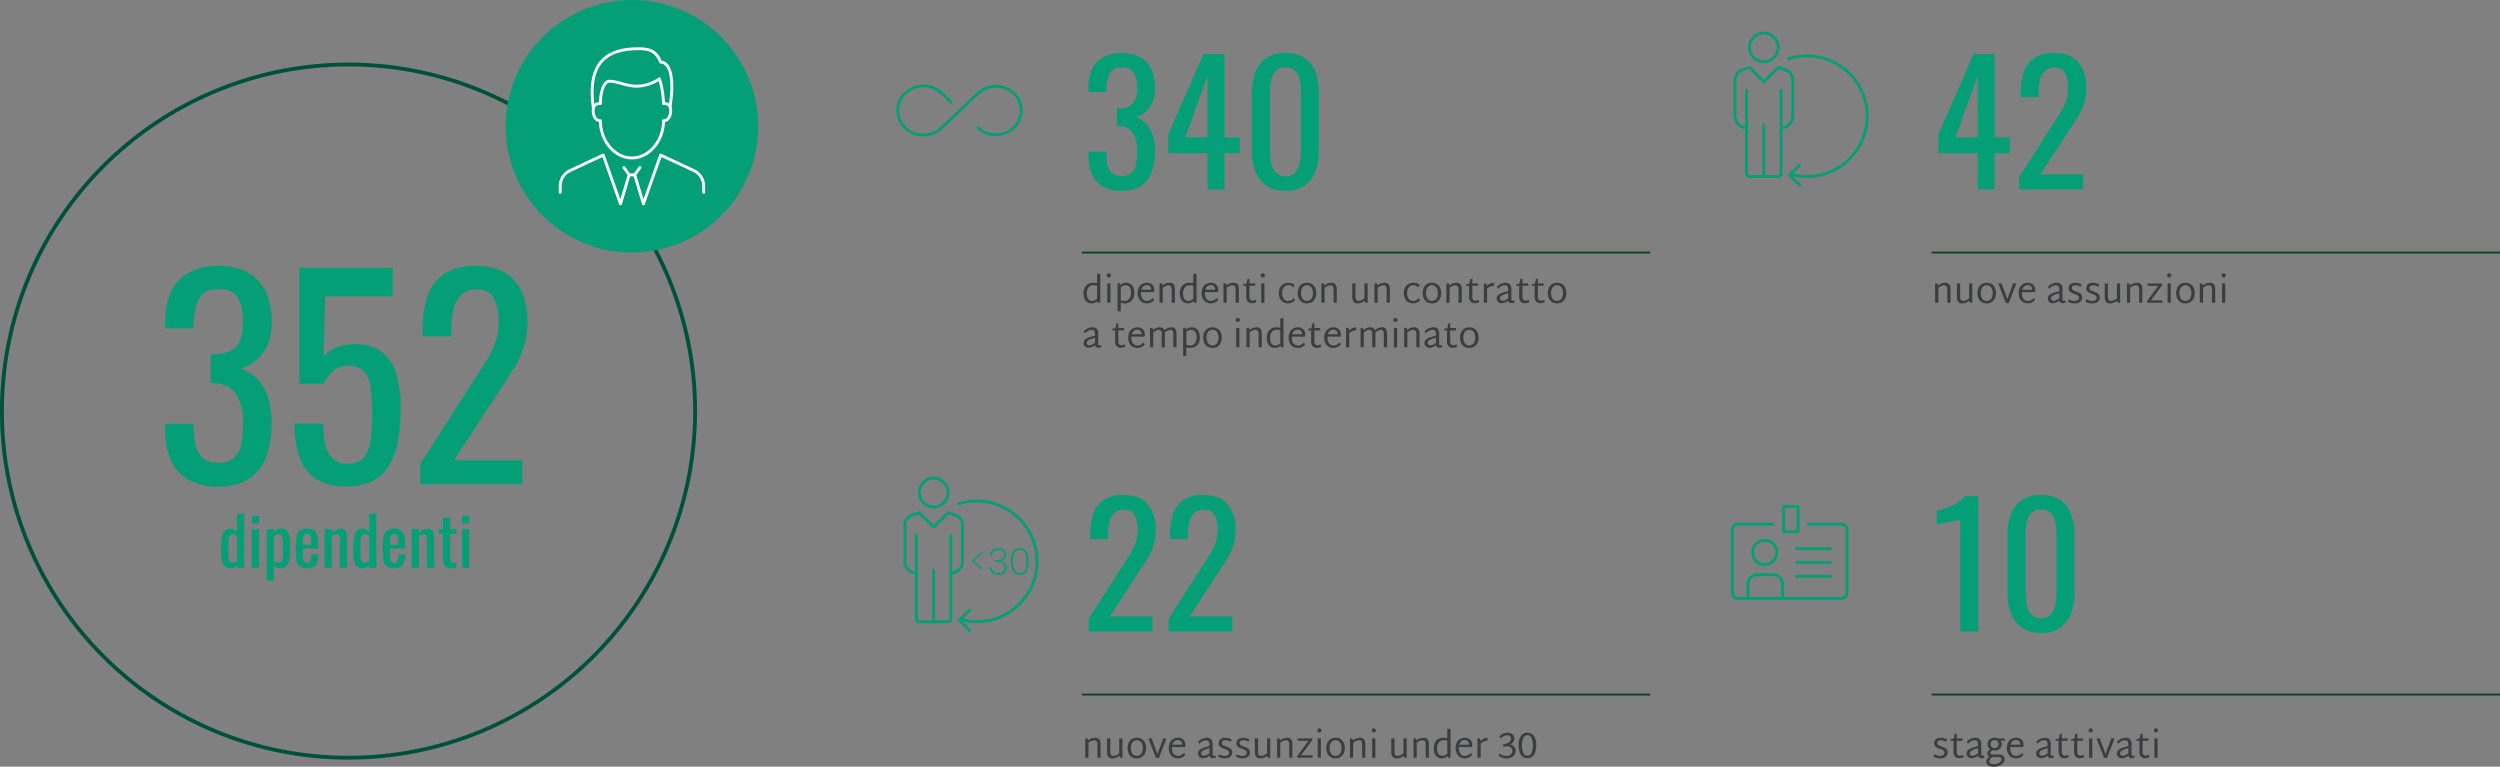 <svg xmlns="http://www.w3.org/2000/svg" xmlns:xlink="http://www.w3.org/1999/xlink" width="652.067" height="199.966" viewBox="0 0 652.067 199.966">
  <rect x="0" y="0" width="652.067" height="199.966" fill="#808080" stroke="none"/>
  <defs>
    <clipPath id="clip-path">
      <rect id="Rettangolo_92" data-name="Rettangolo 92" width="652.067" height="199.965" fill="none"/>
    </clipPath>
    <clipPath id="clip-path-2">
      <path id="Tracciato_501" data-name="Tracciato 501" d="M164.829,0a32.938,32.938,0,1,0,32.939,32.938A32.939,32.939,0,0,0,164.829,0Z" fill="none"/>
    </clipPath>
  </defs>
  <g id="Raggruppa_62" data-name="Raggruppa 62" transform="translate(0 0.001)">
    <g id="Raggruppa_57" data-name="Raggruppa 57">
      <g id="Raggruppa_56" data-name="Raggruppa 56" clip-path="url(#clip-path)">
        <path id="Tracciato_381" data-name="Tracciato 381" d="M286.983,71.407V78.96h-.652l-.094-.426a2.276,2.276,0,0,1-1.519.6,1.961,1.961,0,0,1-1.091-.308,2.005,2.005,0,0,1-.742-.892,3.407,3.407,0,0,1-.263-1.406,2.806,2.806,0,0,1,.7-2.077,2.538,2.538,0,0,1,1.874-.7,2.6,2.6,0,0,1,.944.16v-2.5Zm-3.13,6.6a1.142,1.142,0,0,0,.921.463,1.84,1.84,0,0,0,.7-.123,3.135,3.135,0,0,0,.67-.4V74.56a2.4,2.4,0,0,0-.906-.161,1.554,1.554,0,0,0-1.322.572,2.508,2.508,0,0,0-.434,1.553,2.364,2.364,0,0,0,.373,1.482" fill="#3c3d3e"/>
        <path id="Tracciato_382" data-name="Tracciato 382" d="M288.847,72.206a.5.5,0,0,1-.16-.372.543.543,0,0,1,.921-.392l0,0a.529.529,0,0,1,.161.388.5.5,0,0,1-.161.372.545.545,0,0,1-.765,0m-.038,1.714h.841v5.041h-.841Z" fill="#3c3d3e"/>
        <path id="Tracciato_383" data-name="Tracciato 383" d="M294.847,74.053a2.023,2.023,0,0,1,.738.9,3.4,3.4,0,0,1,.263,1.393,2.812,2.812,0,0,1-.707,2.076,2.522,2.522,0,0,1-1.869.709,2.627,2.627,0,0,1-.944-.17v2.228h-.841V73.9h.652l.094.426a2.263,2.263,0,0,1,1.519-.577,1.962,1.962,0,0,1,1.1.306m-.288,3.848a2.583,2.583,0,0,0,.43-1.576,2.305,2.305,0,0,0-.373-1.46,1.143,1.143,0,0,0-.921-.458,1.962,1.962,0,0,0-.712.118,2.745,2.745,0,0,0-.656.382V78.3a2.237,2.237,0,0,0,.906.179,1.548,1.548,0,0,0,1.326-.575" fill="#3c3d3e"/>
        <path id="Tracciato_384" data-name="Tracciato 384" d="M300.018,78.273a3.11,3.11,0,0,0,.726-.565l.321.529a2.875,2.875,0,0,1-.845.661,2.582,2.582,0,0,1-2.4-.128,2.232,2.232,0,0,1-.812-.973,3.292,3.292,0,0,1-.269-1.345,3.38,3.38,0,0,1,.269-1.368,2.185,2.185,0,0,1,.818-.973,2.365,2.365,0,0,1,1.33-.359,2.168,2.168,0,0,1,.988.222,1.621,1.621,0,0,1,.684.646,1.974,1.974,0,0,1,.245,1,3.083,3.083,0,0,1-.067.566H297.6a2.227,2.227,0,0,0-.01.245,2.492,2.492,0,0,0,.4,1.492,1.353,1.353,0,0,0,1.175.556,1.728,1.728,0,0,0,.85-.208m-1.808-3.577a1.739,1.739,0,0,0-.514.877h2.548v-.078a1.055,1.055,0,0,0-.325-.835,1.146,1.146,0,0,0-.787-.288,1.343,1.343,0,0,0-.921.321" fill="#3c3d3e"/>
        <path id="Tracciato_385" data-name="Tracciato 385" d="M306.13,74.188a2.136,2.136,0,0,1,.317,1.261v3.512h-.841V75.522a1.46,1.46,0,0,0-.189-.85.761.761,0,0,0-.651-.254,1.72,1.72,0,0,0-.709.161,3.967,3.967,0,0,0-.783.489v3.891h-.841V73.917h.652l.122.53a2.952,2.952,0,0,1,1.775-.7,1.321,1.321,0,0,1,1.147.439" fill="#3c3d3e"/>
        <path id="Tracciato_386" data-name="Tracciato 386" d="M312.092,71.407V78.96h-.652l-.094-.426a2.274,2.274,0,0,1-1.519.6,1.961,1.961,0,0,1-1.091-.308,2.005,2.005,0,0,1-.742-.892,3.408,3.408,0,0,1-.263-1.406,2.806,2.806,0,0,1,.7-2.077,2.54,2.54,0,0,1,1.874-.7,2.6,2.6,0,0,1,.944.16v-2.5Zm-3.13,6.6a1.142,1.142,0,0,0,.921.463,1.84,1.84,0,0,0,.7-.123,3.135,3.135,0,0,0,.67-.4V74.56a2.377,2.377,0,0,0-.906-.161,1.554,1.554,0,0,0-1.322.572,2.508,2.508,0,0,0-.434,1.553,2.364,2.364,0,0,0,.373,1.482" fill="#3c3d3e"/>
        <path id="Tracciato_387" data-name="Tracciato 387" d="M316.7,78.273a3.11,3.11,0,0,0,.726-.565l.321.529a2.875,2.875,0,0,1-.845.661,2.582,2.582,0,0,1-2.4-.128,2.232,2.232,0,0,1-.812-.973,3.292,3.292,0,0,1-.269-1.345,3.38,3.38,0,0,1,.269-1.368,2.185,2.185,0,0,1,.818-.973,2.365,2.365,0,0,1,1.33-.359,2.168,2.168,0,0,1,.988.222,1.621,1.621,0,0,1,.684.646,1.974,1.974,0,0,1,.245,1,3.083,3.083,0,0,1-.067.566h-3.408a2.22,2.22,0,0,0-.01.245,2.492,2.492,0,0,0,.4,1.492,1.353,1.353,0,0,0,1.175.556,1.728,1.728,0,0,0,.85-.208m-1.808-3.577a1.739,1.739,0,0,0-.514.877h2.548v-.078a1.055,1.055,0,0,0-.325-.835,1.146,1.146,0,0,0-.787-.288,1.343,1.343,0,0,0-.921.321" fill="#3c3d3e"/>
        <path id="Tracciato_388" data-name="Tracciato 388" d="M322.811,74.188a2.142,2.142,0,0,1,.315,1.261v3.512h-.839V75.522a1.466,1.466,0,0,0-.187-.85.766.766,0,0,0-.652-.254,1.72,1.72,0,0,0-.709.161,3.965,3.965,0,0,0-.783.489v3.891h-.841V73.917h.652l.122.53a2.948,2.948,0,0,1,1.776-.7,1.32,1.32,0,0,1,1.146.439" fill="#3c3d3e"/>
        <path id="Tracciato_389" data-name="Tracciato 389" d="M327.687,78.769a1.935,1.935,0,0,1-1.057.311,1.515,1.515,0,0,1-1.2-.439,1.855,1.855,0,0,1-.386-1.261V74.548h-.8v-.359l.877-.245.256-1.217h.51v1.19H327.4v.632h-1.511v2.7a1.561,1.561,0,0,0,.2.892.733.733,0,0,0,.642.277,1.548,1.548,0,0,0,.4-.065,2.208,2.208,0,0,0,.411-.18Z" fill="#3c3d3e"/>
        <path id="Tracciato_390" data-name="Tracciato 390" d="M328.99,72.206a.5.5,0,0,1-.16-.372.533.533,0,0,1,.16-.388.519.519,0,0,1,.378-.16.549.549,0,0,1,.549.548.494.494,0,0,1-.163.372.535.535,0,0,1-.386.157.525.525,0,0,1-.378-.157m-.036,1.714h.84v5.041h-.84Z" fill="#3c3d3e"/>
        <path id="Tracciato_391" data-name="Tracciato 391" d="M334.635,78.765a2.238,2.238,0,0,1-.816-.967,3.269,3.269,0,0,1-.269-1.351,3.214,3.214,0,0,1,.277-1.349,2.269,2.269,0,0,1,.845-.982,2.764,2.764,0,0,1,2.293-.214,1.841,1.841,0,0,1,.7.44l-.312.594a1.815,1.815,0,0,0-1.274-.537,1.481,1.481,0,0,0-1.233.561,2.335,2.335,0,0,0-.437,1.479,2.437,2.437,0,0,0,.41,1.482,1.352,1.352,0,0,0,1.156.558,1.7,1.7,0,0,0,.821-.195,2.63,2.63,0,0,0,.681-.533l.321.539a2.587,2.587,0,0,1-.789.6,2.261,2.261,0,0,1-1.034.235,2.378,2.378,0,0,1-1.341-.363" fill="#3c3d3e"/>
        <path id="Tracciato_392" data-name="Tracciato 392" d="M339.563,78.773a2.193,2.193,0,0,1-.815-.967,3.568,3.568,0,0,1,0-2.723,2.178,2.178,0,0,1,.815-.973,2.4,2.4,0,0,1,1.341-.359,2.333,2.333,0,0,1,1.332.367,2.277,2.277,0,0,1,.818.978,3.508,3.508,0,0,1,0,2.685,2.269,2.269,0,0,1-.818.982,2.325,2.325,0,0,1-1.332.369,2.4,2.4,0,0,1-1.341-.359m2.492-.845a2.914,2.914,0,0,0,0-2.969,1.483,1.483,0,0,0-2.318,0,2.956,2.956,0,0,0,0,2.969,1.493,1.493,0,0,0,2.318,0" fill="#3c3d3e"/>
        <path id="Tracciato_393" data-name="Tracciato 393" d="M348.348,74.188a2.122,2.122,0,0,1,.317,1.261v3.512h-.84V75.522a1.46,1.46,0,0,0-.189-.85.764.764,0,0,0-.651-.254,1.709,1.709,0,0,0-.71.161,3.966,3.966,0,0,0-.783.489v3.891h-.84V73.917h.651l.122.53a2.949,2.949,0,0,1,1.776-.7,1.32,1.32,0,0,1,1.146.439" fill="#3c3d3e"/>
        <path id="Tracciato_394" data-name="Tracciato 394" d="M356.716,73.917v5.041h-.651l-.123-.529a2.946,2.946,0,0,1-1.775.7,1.328,1.328,0,0,1-1.147-.439,2.153,2.153,0,0,1-.317-1.261V73.917h.841v3.437a1.458,1.458,0,0,0,.189.85.762.762,0,0,0,.652.254,1.714,1.714,0,0,0,.707-.16,3.908,3.908,0,0,0,.784-.491v-3.89Z" fill="#3c3d3e"/>
        <path id="Tracciato_395" data-name="Tracciato 395" d="M362.189,74.188a2.142,2.142,0,0,1,.315,1.261v3.512h-.838V75.522a1.459,1.459,0,0,0-.19-.85.764.764,0,0,0-.651-.254,1.709,1.709,0,0,0-.71.161,3.966,3.966,0,0,0-.783.489v3.891h-.84V73.917h.651l.122.53a2.954,2.954,0,0,1,1.778-.7,1.325,1.325,0,0,1,1.146.439" fill="#3c3d3e"/>
        <path id="Tracciato_396" data-name="Tracciato 396" d="M367.234,78.765a2.238,2.238,0,0,1-.816-.967,3.269,3.269,0,0,1-.269-1.351,3.214,3.214,0,0,1,.277-1.349,2.269,2.269,0,0,1,.845-.982,2.764,2.764,0,0,1,2.293-.214,1.841,1.841,0,0,1,.7.44l-.312.594a1.815,1.815,0,0,0-1.274-.537,1.481,1.481,0,0,0-1.233.561,2.335,2.335,0,0,0-.437,1.479,2.437,2.437,0,0,0,.41,1.482,1.352,1.352,0,0,0,1.156.558,1.7,1.7,0,0,0,.821-.195,2.63,2.63,0,0,0,.681-.533l.321.539a2.587,2.587,0,0,1-.789.6,2.261,2.261,0,0,1-1.034.235,2.378,2.378,0,0,1-1.341-.363" fill="#3c3d3e"/>
        <path id="Tracciato_397" data-name="Tracciato 397" d="M372.161,78.773a2.193,2.193,0,0,1-.815-.967,3.567,3.567,0,0,1,0-2.723,2.178,2.178,0,0,1,.815-.973,2.4,2.4,0,0,1,1.341-.359,2.333,2.333,0,0,1,1.332.367,2.278,2.278,0,0,1,.818.978,3.509,3.509,0,0,1,0,2.685,2.269,2.269,0,0,1-.818.982,2.325,2.325,0,0,1-1.332.369,2.4,2.4,0,0,1-1.341-.359m2.492-.845a2.914,2.914,0,0,0,0-2.969,1.483,1.483,0,0,0-2.318,0,2.956,2.956,0,0,0,0,2.969,1.493,1.493,0,0,0,2.318,0" fill="#3c3d3e"/>
        <path id="Tracciato_398" data-name="Tracciato 398" d="M380.947,74.188a2.122,2.122,0,0,1,.317,1.261v3.512h-.84V75.522a1.46,1.46,0,0,0-.189-.85.764.764,0,0,0-.651-.254,1.709,1.709,0,0,0-.71.161,3.966,3.966,0,0,0-.783.489v3.891h-.84V73.917h.651l.122.53a2.949,2.949,0,0,1,1.776-.7,1.32,1.32,0,0,1,1.146.439" fill="#3c3d3e"/>
        <path id="Tracciato_399" data-name="Tracciato 399" d="M385.823,78.769a1.935,1.935,0,0,1-1.057.311,1.515,1.515,0,0,1-1.2-.439,1.855,1.855,0,0,1-.386-1.261V74.548h-.8v-.359l.877-.245.256-1.217h.51v1.19h1.511v.632h-1.511v2.7a1.569,1.569,0,0,0,.2.892.733.733,0,0,0,.642.277,1.548,1.548,0,0,0,.4-.065,2.208,2.208,0,0,0,.411-.18Z" fill="#3c3d3e"/>
        <path id="Tracciato_400" data-name="Tracciato 400" d="M389.658,74.54a2.427,2.427,0,0,0-.864.155,3.564,3.564,0,0,0-.921.571v3.692h-.84V73.917h.652l.15.68a3.022,3.022,0,0,1,.9-.652,2.332,2.332,0,0,1,.921-.189Z" fill="#3c3d3e"/>
        <path id="Tracciato_401" data-name="Tracciato 401" d="M394.993,78.95a2.166,2.166,0,0,1-.681.132,1.166,1.166,0,0,1-.619-.151.709.709,0,0,1-.3-.529,2.8,2.8,0,0,1-1.662.688,1.387,1.387,0,0,1-.972-.344,1.117,1.117,0,0,1-.379-.864,1.208,1.208,0,0,1,.266-.8,1.95,1.95,0,0,1,.739-.523,10.849,10.849,0,0,1,1.29-.444l.7-.2v-.369c0-.755-.288-1.133-.858-1.133a1.967,1.967,0,0,0-.87.193,3.36,3.36,0,0,0-.9.722L390.4,74.8a3.177,3.177,0,0,1,2.275-1.057,1.472,1.472,0,0,1,1.176.424,2.185,2.185,0,0,1,.363,1.416v2.463a.469.469,0,0,0,.074.3.3.3,0,0,0,.237.09,1.3,1.3,0,0,0,.407-.094Zm-3.579-.661a.779.779,0,0,0,.5.151,1.58,1.58,0,0,0,.665-.16,4.939,4.939,0,0,0,.8-.492V76.474l-.539.16a4.658,4.658,0,0,0-1.255.53.765.765,0,0,0-.359.651.568.568,0,0,0,.189.472" fill="#3c3d3e"/>
        <path id="Tracciato_402" data-name="Tracciato 402" d="M398.889,78.769a1.935,1.935,0,0,1-1.057.311,1.515,1.515,0,0,1-1.2-.439,1.855,1.855,0,0,1-.386-1.261V74.548h-.8v-.359l.877-.245.256-1.217h.51v1.19H398.6v.632h-1.511v2.7a1.569,1.569,0,0,0,.2.892.733.733,0,0,0,.642.277,1.548,1.548,0,0,0,.4-.065,2.18,2.18,0,0,0,.411-.18Z" fill="#3c3d3e"/>
        <path id="Tracciato_403" data-name="Tracciato 403" d="M402.93,78.769a1.935,1.935,0,0,1-1.057.311,1.515,1.515,0,0,1-1.2-.439,1.851,1.851,0,0,1-.384-1.26V74.548h-.8v-.359l.877-.245.256-1.217h.51v1.19h1.511v.632h-1.511v2.7a1.569,1.569,0,0,0,.2.892.733.733,0,0,0,.642.277,1.548,1.548,0,0,0,.4-.065,2.208,2.208,0,0,0,.411-.18Z" fill="#3c3d3e"/>
        <path id="Tracciato_404" data-name="Tracciato 404" d="M404.78,78.773a2.193,2.193,0,0,1-.815-.967,3.568,3.568,0,0,1,0-2.723,2.178,2.178,0,0,1,.815-.973,2.4,2.4,0,0,1,1.341-.359,2.333,2.333,0,0,1,1.332.367,2.278,2.278,0,0,1,.818.978,3.509,3.509,0,0,1,0,2.685,2.269,2.269,0,0,1-.818.982,2.325,2.325,0,0,1-1.332.369,2.4,2.4,0,0,1-1.341-.359m2.492-.845a2.914,2.914,0,0,0,0-2.969,1.483,1.483,0,0,0-2.318,0,2.956,2.956,0,0,0,0,2.969,1.493,1.493,0,0,0,2.318,0" fill="#3c3d3e"/>
        <path id="Tracciato_405" data-name="Tracciato 405" d="M287.233,90.571a2.148,2.148,0,0,1-.678.132,1.147,1.147,0,0,1-.619-.151.7.7,0,0,1-.3-.529,2.8,2.8,0,0,1-1.662.688,1.394,1.394,0,0,1-.973-.344,1.121,1.121,0,0,1-.376-.864,1.2,1.2,0,0,1,.264-.8,1.957,1.957,0,0,1,.741-.523,10.88,10.88,0,0,1,1.288-.444l.7-.2v-.369q0-1.132-.86-1.133a1.955,1.955,0,0,0-.867.193,3.345,3.345,0,0,0-.9.722l-.349-.527a3.177,3.177,0,0,1,2.275-1.057,1.468,1.468,0,0,1,1.175.424,2.18,2.18,0,0,1,.365,1.416v2.469a.467.467,0,0,0,.074.3.3.3,0,0,0,.237.09,1.285,1.285,0,0,0,.4-.094Zm-3.577-.661a.779.779,0,0,0,.5.151,1.579,1.579,0,0,0,.665-.16,4.938,4.938,0,0,0,.8-.492V88.094l-.539.16a4.69,4.69,0,0,0-1.255.53.765.765,0,0,0-.359.651.568.568,0,0,0,.189.472" fill="#3c3d3e"/>
        <path id="Tracciato_406" data-name="Tracciato 406" d="M293.5,90.392a1.935,1.935,0,0,1-1.057.311,1.515,1.515,0,0,1-1.2-.439A1.855,1.855,0,0,1,290.854,89V86.176h-.8v-.359l.879-.245.254-1.217h.51v1.19h1.5v.631h-1.511v2.7a1.561,1.561,0,0,0,.2.892.735.735,0,0,0,.642.277,1.549,1.549,0,0,0,.4-.065,2.208,2.208,0,0,0,.411-.18Z" fill="#3c3d3e"/>
        <path id="Tracciato_407" data-name="Tracciato 407" d="M297.534,89.894a3.11,3.11,0,0,0,.726-.565l.321.529a2.875,2.875,0,0,1-.845.661,2.582,2.582,0,0,1-2.4-.128,2.232,2.232,0,0,1-.812-.973,3.293,3.293,0,0,1-.269-1.345,3.38,3.38,0,0,1,.269-1.368,2.185,2.185,0,0,1,.818-.973,2.365,2.365,0,0,1,1.33-.359,2.168,2.168,0,0,1,.988.222,1.621,1.621,0,0,1,.684.646,1.974,1.974,0,0,1,.245,1,3.077,3.077,0,0,1-.067.566h-3.407a2.22,2.22,0,0,0-.01.245,2.492,2.492,0,0,0,.4,1.492,1.353,1.353,0,0,0,1.175.556,1.728,1.728,0,0,0,.85-.208m-1.808-3.577a1.739,1.739,0,0,0-.514.877h2.548v-.076a1.055,1.055,0,0,0-.325-.835,1.146,1.146,0,0,0-.787-.288,1.343,1.343,0,0,0-.921.321" fill="#3c3d3e"/>
        <path id="Tracciato_408" data-name="Tracciato 408" d="M306.564,85.8a2.234,2.234,0,0,1,.3,1.265v3.512h-.841V87.145a1.558,1.558,0,0,0-.174-.85.675.675,0,0,0-.6-.254,1.53,1.53,0,0,0-.67.164,4.493,4.493,0,0,0-.765.5,2.372,2.372,0,0,1,.02.367v3.512h-.841V87.145a1.558,1.558,0,0,0-.174-.85.675.675,0,0,0-.6-.254,1.533,1.533,0,0,0-.661.16,4.237,4.237,0,0,0-.765.491v3.89h-.84V85.54h.652l.122.529a2.857,2.857,0,0,1,1.708-.7,1.549,1.549,0,0,1,.822.189,1.1,1.1,0,0,1,.443.548,2.945,2.945,0,0,1,1.766-.736,1.244,1.244,0,0,1,1.1.434" fill="#3c3d3e"/>
        <path id="Tracciato_409" data-name="Tracciato 409" d="M311.948,85.676a2.023,2.023,0,0,1,.738.9,3.4,3.4,0,0,1,.263,1.393,2.812,2.812,0,0,1-.707,2.076,2.522,2.522,0,0,1-1.869.709,2.628,2.628,0,0,1-.944-.17v2.228h-.841V85.521h.652l.094.426a2.263,2.263,0,0,1,1.519-.577,1.962,1.962,0,0,1,1.1.306m-.288,3.848a2.583,2.583,0,0,0,.43-1.576,2.305,2.305,0,0,0-.373-1.46,1.143,1.143,0,0,0-.921-.458,1.962,1.962,0,0,0-.712.118,2.731,2.731,0,0,0-.657.382v3.39a2.237,2.237,0,0,0,.906.179,1.548,1.548,0,0,0,1.326-.575" fill="#3c3d3e"/>
        <path id="Tracciato_410" data-name="Tracciato 410" d="M314.923,90.394a2.19,2.19,0,0,1-.816-.967,3.3,3.3,0,0,1-.269-1.355,3.347,3.347,0,0,1,.269-1.368,2.187,2.187,0,0,1,.816-.973,2.385,2.385,0,0,1,1.341-.359,2.333,2.333,0,0,1,1.332.367,2.266,2.266,0,0,1,.816.978,3.283,3.283,0,0,1,.269,1.336,3.327,3.327,0,0,1-.269,1.349,2.251,2.251,0,0,1-.816.982,2.325,2.325,0,0,1-1.332.369,2.385,2.385,0,0,1-1.341-.359m2.492-.845a2.923,2.923,0,0,0,0-2.969,1.483,1.483,0,0,0-2.318,0,2.947,2.947,0,0,0,0,2.969,1.493,1.493,0,0,0,2.318,0" fill="#3c3d3e"/>
        <path id="Tracciato_411" data-name="Tracciato 411" d="M322.467,83.826a.5.5,0,0,1-.16-.373.529.529,0,0,1,.16-.386.514.514,0,0,1,.378-.161.553.553,0,0,1,.549.548.5.5,0,0,1-.163.373.547.547,0,0,1-.764,0m-.038,1.714h.84v5.041h-.84Z" fill="#3c3d3e"/>
        <path id="Tracciato_412" data-name="Tracciato 412" d="M328.8,85.809a2.124,2.124,0,0,1,.315,1.26v3.512h-.84V87.143a1.46,1.46,0,0,0-.189-.85.764.764,0,0,0-.651-.254,1.709,1.709,0,0,0-.71.161,3.966,3.966,0,0,0-.783.489V90.58h-.84V85.538h.651l.122.53a2.948,2.948,0,0,1,1.776-.7,1.32,1.32,0,0,1,1.146.439" fill="#3c3d3e"/>
        <path id="Tracciato_413" data-name="Tracciato 413" d="M334.77,83.028v7.553h-.651l-.094-.426a2.279,2.279,0,0,1-1.521.6,1.962,1.962,0,0,1-1.089-.308,2,2,0,0,1-.742-.892,3.392,3.392,0,0,1-.264-1.406,2.8,2.8,0,0,1,.7-2.077,2.538,2.538,0,0,1,1.874-.7,2.6,2.6,0,0,1,.944.16v-2.5Zm-3.13,6.6a1.145,1.145,0,0,0,.921.463,1.84,1.84,0,0,0,.7-.123,3.117,3.117,0,0,0,.671-.4V86.181a2.4,2.4,0,0,0-.906-.161,1.551,1.551,0,0,0-1.322.572,2.508,2.508,0,0,0-.434,1.553,2.357,2.357,0,0,0,.372,1.482" fill="#3c3d3e"/>
        <path id="Tracciato_414" data-name="Tracciato 414" d="M339.373,89.894a3.094,3.094,0,0,0,.728-.565l.321.529a2.9,2.9,0,0,1-.844.661,2.588,2.588,0,0,1-2.4-.128,2.22,2.22,0,0,1-.81-.973,3.274,3.274,0,0,1-.27-1.345,3.348,3.348,0,0,1,.27-1.368,2.178,2.178,0,0,1,.815-.973,2.372,2.372,0,0,1,1.332-.359,2.157,2.157,0,0,1,.986.222,1.608,1.608,0,0,1,.686.646,1.974,1.974,0,0,1,.245,1,3.265,3.265,0,0,1-.067.566h-3.407a2.22,2.22,0,0,0-.01.245,2.492,2.492,0,0,0,.4,1.492,1.351,1.351,0,0,0,1.174.556,1.726,1.726,0,0,0,.85-.208m-1.807-3.577a1.739,1.739,0,0,0-.514.877H339.6v-.076a1.059,1.059,0,0,0-.324-.835,1.156,1.156,0,0,0-.789-.288,1.343,1.343,0,0,0-.921.321" fill="#3c3d3e"/>
        <path id="Tracciato_415" data-name="Tracciato 415" d="M344.626,90.392a1.935,1.935,0,0,1-1.057.311,1.515,1.515,0,0,1-1.2-.439A1.855,1.855,0,0,1,341.983,89V86.176h-.8v-.359l.877-.245.256-1.217h.51v1.19h1.511v.631h-1.511v2.7a1.561,1.561,0,0,0,.2.892.733.733,0,0,0,.642.277,1.549,1.549,0,0,0,.4-.065,2.209,2.209,0,0,0,.411-.18Z" fill="#3c3d3e"/>
        <path id="Tracciato_416" data-name="Tracciato 416" d="M348.664,89.894a3.094,3.094,0,0,0,.728-.565l.321.529a2.9,2.9,0,0,1-.844.661,2.588,2.588,0,0,1-2.4-.128,2.221,2.221,0,0,1-.81-.973,3.274,3.274,0,0,1-.27-1.345,3.348,3.348,0,0,1,.27-1.368,2.178,2.178,0,0,1,.815-.973,2.372,2.372,0,0,1,1.332-.359,2.157,2.157,0,0,1,.986.222,1.608,1.608,0,0,1,.686.646,1.974,1.974,0,0,1,.245,1,3.262,3.262,0,0,1-.067.566h-3.407a2.22,2.22,0,0,0-.01.245,2.492,2.492,0,0,0,.4,1.492,1.351,1.351,0,0,0,1.174.556,1.726,1.726,0,0,0,.85-.208m-1.806-3.578a1.739,1.739,0,0,0-.514.877h2.548v-.076a1.059,1.059,0,0,0-.324-.835,1.156,1.156,0,0,0-.789-.288,1.343,1.343,0,0,0-.921.321" fill="#3c3d3e"/>
        <path id="Tracciato_417" data-name="Tracciato 417" d="M353.711,86.162a2.427,2.427,0,0,0-.864.155,3.565,3.565,0,0,0-.921.571V90.58h-.84V85.539h.652l.15.68a3.022,3.022,0,0,1,.9-.652,2.332,2.332,0,0,1,.921-.189Z" fill="#3c3d3e"/>
        <path id="Tracciato_418" data-name="Tracciato 418" d="M361.48,85.8a2.233,2.233,0,0,1,.3,1.265v3.512h-.841V87.145a1.558,1.558,0,0,0-.174-.85.675.675,0,0,0-.6-.254,1.534,1.534,0,0,0-.671.164,4.493,4.493,0,0,0-.765.5,2.368,2.368,0,0,1,.019.367v3.512h-.839V87.145a1.557,1.557,0,0,0-.174-.85.675.675,0,0,0-.6-.254,1.533,1.533,0,0,0-.661.16,4.292,4.292,0,0,0-.765.491v3.89h-.84V85.54h.652l.121.529a2.862,2.862,0,0,1,1.71-.7,1.55,1.55,0,0,1,.822.189,1.1,1.1,0,0,1,.443.548,2.945,2.945,0,0,1,1.766-.736,1.244,1.244,0,0,1,1.1.434" fill="#3c3d3e"/>
        <path id="Tracciato_419" data-name="Tracciato 419" d="M363.6,83.826a.5.5,0,0,1-.16-.373.529.529,0,0,1,.16-.386.514.514,0,0,1,.378-.161.551.551,0,0,1,.549.548.5.5,0,0,1-.161.373.536.536,0,0,1-.388.155.526.526,0,0,1-.378-.156m-.036,1.714h.84v5.041h-.84Z" fill="#3c3d3e"/>
        <path id="Tracciato_420" data-name="Tracciato 420" d="M369.939,85.809a2.122,2.122,0,0,1,.317,1.261v3.512h-.84V87.143a1.46,1.46,0,0,0-.189-.85.764.764,0,0,0-.651-.254,1.709,1.709,0,0,0-.71.161,3.966,3.966,0,0,0-.783.489V90.58h-.84V85.538h.651l.122.53a2.949,2.949,0,0,1,1.776-.7,1.32,1.32,0,0,1,1.146.439" fill="#3c3d3e"/>
        <path id="Tracciato_421" data-name="Tracciato 421" d="M376.158,90.571a2.166,2.166,0,0,1-.681.132,1.166,1.166,0,0,1-.619-.151.709.709,0,0,1-.3-.529,2.8,2.8,0,0,1-1.662.688,1.387,1.387,0,0,1-.972-.344,1.117,1.117,0,0,1-.379-.864,1.208,1.208,0,0,1,.266-.8,1.95,1.95,0,0,1,.739-.523,10.85,10.85,0,0,1,1.29-.444l.7-.2v-.369c0-.755-.288-1.133-.858-1.133a1.967,1.967,0,0,0-.87.193,3.36,3.36,0,0,0-.9.722l-.349-.527a3.178,3.178,0,0,1,2.275-1.057,1.472,1.472,0,0,1,1.176.424,2.185,2.185,0,0,1,.363,1.416v2.469a.467.467,0,0,0,.074.3.3.3,0,0,0,.237.09,1.3,1.3,0,0,0,.407-.094Zm-3.579-.661a.779.779,0,0,0,.5.151,1.579,1.579,0,0,0,.665-.16,4.937,4.937,0,0,0,.8-.492V88.094l-.539.16a4.658,4.658,0,0,0-1.255.53.765.765,0,0,0-.359.651.568.568,0,0,0,.189.472" fill="#3c3d3e"/>
        <path id="Tracciato_422" data-name="Tracciato 422" d="M380.055,90.392A1.935,1.935,0,0,1,379,90.7a1.515,1.515,0,0,1-1.2-.439A1.855,1.855,0,0,1,377.412,89V86.176h-.8v-.359l.877-.245.256-1.217h.51v1.19h1.508v.631h-1.51v2.7a1.569,1.569,0,0,0,.2.892.733.733,0,0,0,.642.277,1.549,1.549,0,0,0,.4-.065,2.209,2.209,0,0,0,.411-.18Z" fill="#3c3d3e"/>
        <path id="Tracciato_423" data-name="Tracciato 423" d="M381.9,90.394a2.188,2.188,0,0,1-.815-.967,3.32,3.32,0,0,1-.27-1.355,3.381,3.381,0,0,1,.27-1.368,2.178,2.178,0,0,1,.815-.973,2.4,2.4,0,0,1,1.341-.359,2.333,2.333,0,0,1,1.332.367,2.258,2.258,0,0,1,.818.978,3.509,3.509,0,0,1,0,2.685,2.25,2.25,0,0,1-.818.982,2.325,2.325,0,0,1-1.332.369,2.4,2.4,0,0,1-1.341-.359m2.494-.845a2.914,2.914,0,0,0,0-2.969,1.485,1.485,0,0,0-2.087-.233,1.51,1.51,0,0,0-.233.233,2.966,2.966,0,0,0,0,2.969,1.494,1.494,0,0,0,2.1.219,1.51,1.51,0,0,0,.219-.219" fill="#3c3d3e"/>
        <path id="Tracciato_424" data-name="Tracciato 424" d="M286.756,192.859a2.136,2.136,0,0,1,.317,1.261v3.512h-.841V194.2a1.458,1.458,0,0,0-.189-.85.758.758,0,0,0-.651-.256,1.707,1.707,0,0,0-.709.163,3.821,3.821,0,0,0-.783.489v3.89h-.841V192.59h.652l.122.529a2.952,2.952,0,0,1,1.775-.7,1.328,1.328,0,0,1,1.147.439" fill="#3c3d3e"/>
        <path id="Tracciato_425" data-name="Tracciato 425" d="M292.766,192.6v5.041h-.651l-.123-.53a2.937,2.937,0,0,1-1.775.7,1.32,1.32,0,0,1-1.146-.44,2.123,2.123,0,0,1-.317-1.259V192.6h.84v3.435a1.464,1.464,0,0,0,.189.851.763.763,0,0,0,.652.254,1.714,1.714,0,0,0,.707-.16,3.954,3.954,0,0,0,.784-.491V192.6Z" fill="#3c3d3e"/>
        <path id="Tracciato_426" data-name="Tracciato 426" d="M295.182,197.442a2.2,2.2,0,0,1-.816-.967,3.3,3.3,0,0,1-.269-1.355,3.377,3.377,0,0,1,.269-1.37,2.184,2.184,0,0,1,.816-.972,2.385,2.385,0,0,1,1.341-.359,2.333,2.333,0,0,1,1.332.367,2.266,2.266,0,0,1,.816.978,3.283,3.283,0,0,1,.269,1.336,3.327,3.327,0,0,1-.269,1.349,2.251,2.251,0,0,1-.816.982,2.343,2.343,0,0,1-1.332.369,2.4,2.4,0,0,1-1.341-.359m2.492-.845a2.923,2.923,0,0,0,0-2.969,1.483,1.483,0,0,0-2.318,0,2.947,2.947,0,0,0,0,2.969,1.49,1.49,0,0,0,2.1.223,1.517,1.517,0,0,0,.223-.223" fill="#3c3d3e"/>
        <path id="Tracciato_427" data-name="Tracciato 427" d="M304.246,192.594l-1.974,5.116h-.764l-1.974-5.116h.869l1.492,4.106,1.492-4.106Z" fill="#3c3d3e"/>
        <path id="Tracciato_428" data-name="Tracciato 428" d="M308.117,196.942a3.141,3.141,0,0,0,.726-.566l.321.529a2.829,2.829,0,0,1-.845.661,2.323,2.323,0,0,1-1.062.237,2.36,2.36,0,0,1-1.336-.363,2.237,2.237,0,0,1-.812-.973,3.293,3.293,0,0,1-.269-1.345,3.393,3.393,0,0,1,.269-1.37,2.182,2.182,0,0,1,.818-.972,2.365,2.365,0,0,1,1.33-.359,2.154,2.154,0,0,1,.988.221,1.632,1.632,0,0,1,.684.646,1.984,1.984,0,0,1,.245,1,3.069,3.069,0,0,1-.067.565H305.7a2.212,2.212,0,0,0-.01.245,2.5,2.5,0,0,0,.4,1.493,1.356,1.356,0,0,0,1.175.556,1.728,1.728,0,0,0,.85-.208m-1.808-3.579a1.745,1.745,0,0,0-.514.877h2.548v-.074a1.055,1.055,0,0,0-.325-.835,1.152,1.152,0,0,0-.787-.289,1.348,1.348,0,0,0-.921.321" fill="#3c3d3e"/>
        <path id="Tracciato_429" data-name="Tracciato 429" d="M317.065,197.623a2.151,2.151,0,0,1-.678.134,1.129,1.129,0,0,1-.619-.152.7.7,0,0,1-.3-.529,2.8,2.8,0,0,1-1.662.69,1.389,1.389,0,0,1-.973-.346,1.118,1.118,0,0,1-.376-.863,1.2,1.2,0,0,1,.264-.8,1.941,1.941,0,0,1,.741-.524,11.059,11.059,0,0,1,1.288-.443l.7-.2v-.369c0-.754-.286-1.133-.86-1.133a1.943,1.943,0,0,0-.867.2,3.345,3.345,0,0,0-.9.722l-.349-.529a3.177,3.177,0,0,1,2.275-1.057,1.471,1.471,0,0,1,1.175.424,2.186,2.186,0,0,1,.365,1.418v2.463a.469.469,0,0,0,.074.3.292.292,0,0,0,.237.089,1.285,1.285,0,0,0,.4-.094Zm-3.577-.661a.779.779,0,0,0,.5.151,1.58,1.58,0,0,0,.665-.16,4.933,4.933,0,0,0,.8-.491v-1.313l-.539.161a4.687,4.687,0,0,0-1.255.529.767.767,0,0,0-.359.652.565.565,0,0,0,.189.471" fill="#3c3d3e"/>
        <path id="Tracciato_430" data-name="Tracciato 430" d="M318.482,197.68a3.049,3.049,0,0,1-.793-.359l.254-.613a2.613,2.613,0,0,0,1.531.444,1.3,1.3,0,0,0,.8-.228.745.745,0,0,0,.308-.642.574.574,0,0,0-.151-.4,1.262,1.262,0,0,0-.373-.275q-.222-.109-.627-.259a7.66,7.66,0,0,1-.812-.335,1.524,1.524,0,0,1-.529-.434,1.125,1.125,0,0,1-.216-.713,1.258,1.258,0,0,1,.494-1.07,2.072,2.072,0,0,1,1.28-.373,2.847,2.847,0,0,1,1.6.462L321,193.5a2.278,2.278,0,0,0-1.341-.426,1.208,1.208,0,0,0-.7.18.616.616,0,0,0-.266.548.6.6,0,0,0,.283.527,3.89,3.89,0,0,0,.86.388,7.212,7.212,0,0,1,.812.34,1.573,1.573,0,0,1,.533.453,1.2,1.2,0,0,1,.224.747,1.365,1.365,0,0,1-.532,1.129,2.2,2.2,0,0,1-1.4.42,3.532,3.532,0,0,1-.992-.123" fill="#3c3d3e"/>
        <path id="Tracciato_431" data-name="Tracciato 431" d="M323.09,197.68a3.049,3.049,0,0,1-.793-.359l.256-.613a2.6,2.6,0,0,0,1.529.444,1.31,1.31,0,0,0,.8-.228.751.751,0,0,0,.308-.642.574.574,0,0,0-.151-.4,1.262,1.262,0,0,0-.373-.275q-.222-.109-.627-.259a7.66,7.66,0,0,1-.812-.335,1.513,1.513,0,0,1-.529-.434,1.125,1.125,0,0,1-.218-.713,1.256,1.256,0,0,1,.5-1.07,2.072,2.072,0,0,1,1.28-.373,2.829,2.829,0,0,1,1.6.462l-.245.614a2.278,2.278,0,0,0-1.341-.426,1.224,1.224,0,0,0-.7.18.619.619,0,0,0-.264.548.6.6,0,0,0,.285.527,3.855,3.855,0,0,0,.858.388,7.29,7.29,0,0,1,.812.34,1.564,1.564,0,0,1,.533.453,1.2,1.2,0,0,1,.222.747,1.364,1.364,0,0,1-.529,1.129,2.2,2.2,0,0,1-1.406.42,3.569,3.569,0,0,1-.992-.123" fill="#3c3d3e"/>
        <path id="Tracciato_432" data-name="Tracciato 432" d="M331.312,192.6v5.041h-.651l-.123-.53a2.937,2.937,0,0,1-1.775.7,1.325,1.325,0,0,1-1.147-.44,2.147,2.147,0,0,1-.317-1.259V192.6h.841v3.435a1.463,1.463,0,0,0,.189.851.766.766,0,0,0,.652.254,1.714,1.714,0,0,0,.707-.16,3.954,3.954,0,0,0,.784-.491V192.6Z" fill="#3c3d3e"/>
        <path id="Tracciato_433" data-name="Tracciato 433" d="M336.782,192.859a2.129,2.129,0,0,1,.317,1.261v3.512h-.84V194.2a1.459,1.459,0,0,0-.189-.85.762.762,0,0,0-.651-.256,1.692,1.692,0,0,0-.71.163,3.82,3.82,0,0,0-.783.489v3.89h-.84V192.59h.651l.122.529a2.948,2.948,0,0,1,1.776-.7,1.325,1.325,0,0,1,1.146.439" fill="#3c3d3e"/>
        <path id="Tracciato_434" data-name="Tracciato 434" d="M342.343,197v.633h-4v-.444l2.918-3.965h-2.815v-.629h3.8v.481l-2.9,3.927Z" fill="#3c3d3e"/>
        <path id="Tracciato_435" data-name="Tracciato 435" d="M343.727,190.874a.5.5,0,0,1-.161-.373.522.522,0,0,1,.161-.386.506.506,0,0,1,.376-.161.549.549,0,0,1,.549.548.5.5,0,0,1-.161.373.535.535,0,0,1-.388.154.53.53,0,0,1-.376-.154m-.038,1.714h.84v5.041h-.84Z" fill="#3c3d3e"/>
        <path id="Tracciato_436" data-name="Tracciato 436" d="M347.012,197.442a2.193,2.193,0,0,1-.815-.967,3.32,3.32,0,0,1-.27-1.355,3.358,3.358,0,0,1,.27-1.37,2.188,2.188,0,0,1,.815-.972,2.4,2.4,0,0,1,1.341-.359,2.333,2.333,0,0,1,1.332.367,2.283,2.283,0,0,1,.818.978,3.509,3.509,0,0,1,0,2.685,2.269,2.269,0,0,1-.818.982,2.333,2.333,0,0,1-1.332.369,2.4,2.4,0,0,1-1.341-.359m2.492-.845a2.914,2.914,0,0,0,0-2.969,1.483,1.483,0,0,0-2.318,0,2.956,2.956,0,0,0,0,2.969,1.49,1.49,0,0,0,2.1.223,1.517,1.517,0,0,0,.223-.223" fill="#3c3d3e"/>
        <path id="Tracciato_437" data-name="Tracciato 437" d="M355.8,192.859a2.136,2.136,0,0,1,.317,1.261v3.512h-.84V194.2a1.459,1.459,0,0,0-.189-.85.762.762,0,0,0-.651-.256,1.693,1.693,0,0,0-.71.163,3.82,3.82,0,0,0-.783.489v3.89h-.84V192.59h.651l.122.529a2.949,2.949,0,0,1,1.776-.7,1.325,1.325,0,0,1,1.146.439" fill="#3c3d3e"/>
        <path id="Tracciato_438" data-name="Tracciato 438" d="M357.935,190.874a.508.508,0,0,1-.161-.373.528.528,0,0,1,.161-.386.506.506,0,0,1,.378-.161.515.515,0,0,1,.386.161.522.522,0,0,1,.161.386.5.5,0,0,1-.161.373.536.536,0,0,1-.386.154.528.528,0,0,1-.378-.154m-.038,1.714h.84v5.041h-.84Z" fill="#3c3d3e"/>
        <path id="Tracciato_439" data-name="Tracciato 439" d="M366.9,192.6v5.041h-.651l-.123-.53a2.937,2.937,0,0,1-1.775.7,1.325,1.325,0,0,1-1.147-.44,2.147,2.147,0,0,1-.317-1.259V192.6h.841v3.435a1.464,1.464,0,0,0,.189.851.766.766,0,0,0,.652.254,1.714,1.714,0,0,0,.707-.16,3.954,3.954,0,0,0,.784-.491V192.6Z" fill="#3c3d3e"/>
        <path id="Tracciato_440" data-name="Tracciato 440" d="M372.374,192.859a2.136,2.136,0,0,1,.317,1.261v3.512h-.84V194.2a1.458,1.458,0,0,0-.189-.85.762.762,0,0,0-.651-.256,1.693,1.693,0,0,0-.71.163,3.82,3.82,0,0,0-.783.489v3.89h-.84V192.59h.651l.122.529a2.949,2.949,0,0,1,1.776-.7,1.325,1.325,0,0,1,1.146.439" fill="#3c3d3e"/>
        <path id="Tracciato_441" data-name="Tracciato 441" d="M378.336,190.079v7.553h-.651l-.094-.426a2.269,2.269,0,0,1-1.521.6,1.961,1.961,0,0,1-1.089-.306,2.008,2.008,0,0,1-.742-.893,3.392,3.392,0,0,1-.264-1.406,2.8,2.8,0,0,1,.7-2.077,2.548,2.548,0,0,1,1.874-.7,2.6,2.6,0,0,1,.944.161v-2.5Zm-3.13,6.6a1.144,1.144,0,0,0,.921.462,1.821,1.821,0,0,0,.7-.123,3.038,3.038,0,0,0,.671-.4v-3.39a2.419,2.419,0,0,0-.906-.16,1.548,1.548,0,0,0-1.322.571,2.508,2.508,0,0,0-.434,1.553,2.368,2.368,0,0,0,.372,1.483" fill="#3c3d3e"/>
        <path id="Tracciato_442" data-name="Tracciato 442" d="M382.942,196.942a3.1,3.1,0,0,0,.728-.566l.321.529a2.842,2.842,0,0,1-.844.661,2.579,2.579,0,0,1-2.4-.126,2.227,2.227,0,0,1-.81-.973,3.274,3.274,0,0,1-.27-1.345,3.358,3.358,0,0,1,.27-1.37,2.176,2.176,0,0,1,.815-.972,2.372,2.372,0,0,1,1.332-.359,2.143,2.143,0,0,1,.986.221,1.632,1.632,0,0,1,.686.646,1.984,1.984,0,0,1,.245,1,3.253,3.253,0,0,1-.067.565h-3.407a2.22,2.22,0,0,0-.01.245,2.5,2.5,0,0,0,.4,1.493,1.357,1.357,0,0,0,1.174.556,1.726,1.726,0,0,0,.85-.208m-1.807-3.579a1.745,1.745,0,0,0-.514.877h2.548v-.074a1.059,1.059,0,0,0-.324-.835,1.157,1.157,0,0,0-.789-.289,1.348,1.348,0,0,0-.921.321" fill="#3c3d3e"/>
        <path id="Tracciato_443" data-name="Tracciato 443" d="M387.989,193.213a2.427,2.427,0,0,0-.864.155,3.525,3.525,0,0,0-.921.572v3.691h-.84V192.59h.652l.15.68a3,3,0,0,1,.9-.651,2.3,2.3,0,0,1,.921-.189Z" fill="#3c3d3e"/>
        <path id="Tracciato_444" data-name="Tracciato 444" d="M394.907,194.721a1.444,1.444,0,0,1,.424,1.06,1.915,1.915,0,0,1-.282,1.021,1.979,1.979,0,0,1-.822.735,2.729,2.729,0,0,1-1.256.275,3.655,3.655,0,0,1-1.188-.174,2.225,2.225,0,0,1-.906-.59l.292-.556a2.627,2.627,0,0,0,.835.513,2.837,2.837,0,0,0,.967.148,1.557,1.557,0,0,0,1.081-.369,1.23,1.23,0,0,0,.411-.963,1.085,1.085,0,0,0-.359-.85,1.444,1.444,0,0,0-1-.321,3.346,3.346,0,0,0-.963.151l-.106-.642a8.633,8.633,0,0,0,1.166-.35,1.732,1.732,0,0,0,.667-.449,1.068,1.068,0,0,0,.245-.731.772.772,0,0,0-.26-.609,1.031,1.031,0,0,0-.713-.232,2.1,2.1,0,0,0-.873.193,3.238,3.238,0,0,0-.883.629l-.312-.52a2.882,2.882,0,0,1,.963-.722,2.69,2.69,0,0,1,1.134-.25,2.007,2.007,0,0,1,1.317.407,1.331,1.331,0,0,1,.5,1.085,1.709,1.709,0,0,1-1.142,1.567,1.935,1.935,0,0,1,1.066.543" fill="#3c3d3e"/>
        <path id="Tracciato_445" data-name="Tracciato 445" d="M397.11,197.317a2.656,2.656,0,0,1-.764-1.219,5.535,5.535,0,0,1-.251-1.733,5.142,5.142,0,0,1,.251-1.67,2.575,2.575,0,0,1,.764-1.171,2.082,2.082,0,0,1,2.92.37c.028.036.054.073.08.111a4.363,4.363,0,0,1,.577,2.36,5.624,5.624,0,0,1-.25,1.733,2.683,2.683,0,0,1-.764,1.219,2.055,2.055,0,0,1-2.559,0m2.36-.988a4.836,4.836,0,0,0,.344-1.964,4.461,4.461,0,0,0-.344-1.874,1.159,1.159,0,0,0-2.161,0,4.46,4.46,0,0,0-.346,1.874,4.851,4.851,0,0,0,.346,1.964,1.141,1.141,0,0,0,2.161,0" fill="#3c3d3e"/>
        <path id="Tracciato_446" data-name="Tracciato 446" d="M508.428,74.2a2.122,2.122,0,0,1,.317,1.261v3.512h-.84V75.53a1.46,1.46,0,0,0-.189-.85.764.764,0,0,0-.651-.254,1.709,1.709,0,0,0-.71.161,3.966,3.966,0,0,0-.783.489v3.891h-.839V73.925h.651l.122.53a2.948,2.948,0,0,1,1.776-.7,1.32,1.32,0,0,1,1.146.439" fill="#3c3d3e"/>
        <path id="Tracciato_447" data-name="Tracciato 447" d="M514.438,73.929V78.97h-.651l-.123-.529a2.946,2.946,0,0,1-1.775.7,1.328,1.328,0,0,1-1.147-.439,2.153,2.153,0,0,1-.317-1.261V73.929h.841v3.437a1.459,1.459,0,0,0,.189.85.762.762,0,0,0,.652.254,1.714,1.714,0,0,0,.707-.16,3.91,3.91,0,0,0,.784-.491v-3.89Z" fill="#3c3d3e"/>
        <path id="Tracciato_448" data-name="Tracciato 448" d="M516.855,78.776a2.193,2.193,0,0,1-.815-.967,3.568,3.568,0,0,1,0-2.723,2.178,2.178,0,0,1,.815-.973,2.4,2.4,0,0,1,1.341-.359,2.333,2.333,0,0,1,1.332.367,2.278,2.278,0,0,1,.818.978,3.509,3.509,0,0,1,0,2.685,2.269,2.269,0,0,1-.818.982,2.325,2.325,0,0,1-1.332.369,2.4,2.4,0,0,1-1.341-.359m2.492-.845a2.914,2.914,0,0,0,0-2.969,1.483,1.483,0,0,0-2.318,0,2.956,2.956,0,0,0,0,2.969,1.493,1.493,0,0,0,2.318,0" fill="#3c3d3e"/>
        <path id="Tracciato_449" data-name="Tracciato 449" d="M525.919,73.929l-1.972,5.117h-.765l-1.975-5.117h.869l1.492,4.1,1.492-4.108Z" fill="#3c3d3e"/>
        <path id="Tracciato_450" data-name="Tracciato 450" d="M529.787,78.276a3.094,3.094,0,0,0,.728-.565l.321.529a2.9,2.9,0,0,1-.844.661,2.588,2.588,0,0,1-2.4-.128,2.221,2.221,0,0,1-.81-.973,3.274,3.274,0,0,1-.27-1.345,3.348,3.348,0,0,1,.27-1.368,2.178,2.178,0,0,1,.815-.973,2.372,2.372,0,0,1,1.332-.359,2.157,2.157,0,0,1,.986.222,1.608,1.608,0,0,1,.686.646,1.974,1.974,0,0,1,.245,1,3.262,3.262,0,0,1-.067.566h-3.408a2.212,2.212,0,0,0-.01.245,2.492,2.492,0,0,0,.4,1.492,1.351,1.351,0,0,0,1.174.556,1.726,1.726,0,0,0,.85-.208M527.978,74.7a1.739,1.739,0,0,0-.514.877h2.548V75.5a1.059,1.059,0,0,0-.324-.835,1.156,1.156,0,0,0-.789-.288,1.343,1.343,0,0,0-.921.321" fill="#3c3d3e"/>
        <path id="Tracciato_451" data-name="Tracciato 451" d="M538.741,78.958a2.166,2.166,0,0,1-.681.132,1.157,1.157,0,0,1-.619-.151.706.706,0,0,1-.3-.529,2.8,2.8,0,0,1-1.662.688,1.387,1.387,0,0,1-.972-.344,1.117,1.117,0,0,1-.379-.864,1.208,1.208,0,0,1,.266-.8,1.95,1.95,0,0,1,.739-.523,10.849,10.849,0,0,1,1.29-.444l.7-.2v-.369c0-.755-.288-1.133-.858-1.133a1.967,1.967,0,0,0-.87.193,3.36,3.36,0,0,0-.9.722l-.349-.527a3.177,3.177,0,0,1,2.275-1.057,1.472,1.472,0,0,1,1.176.424,2.185,2.185,0,0,1,.363,1.416v2.463a.469.469,0,0,0,.074.3.3.3,0,0,0,.237.09,1.3,1.3,0,0,0,.407-.094Zm-3.579-.661a.779.779,0,0,0,.5.151,1.58,1.58,0,0,0,.665-.16,5.011,5.011,0,0,0,.8-.492V76.485l-.539.16a4.658,4.658,0,0,0-1.255.53.765.765,0,0,0-.359.651.568.568,0,0,0,.189.472" fill="#3c3d3e"/>
        <path id="Tracciato_452" data-name="Tracciato 452" d="M540.155,79.015a3.048,3.048,0,0,1-.793-.359l.256-.614a2.589,2.589,0,0,0,1.529.444,1.3,1.3,0,0,0,.8-.227.751.751,0,0,0,.308-.642.574.574,0,0,0-.151-.4,1.216,1.216,0,0,0-.373-.275c-.148-.073-.357-.158-.627-.26a7.657,7.657,0,0,1-.812-.334,1.545,1.545,0,0,1-.529-.434,1.125,1.125,0,0,1-.218-.713,1.259,1.259,0,0,1,.5-1.072,2.073,2.073,0,0,1,1.28-.373,2.822,2.822,0,0,1,1.6.463l-.245.613a2.276,2.276,0,0,0-1.341-.424,1.231,1.231,0,0,0-.7.179.619.619,0,0,0-.264.548.6.6,0,0,0,.285.529,3.855,3.855,0,0,0,.858.388,6.631,6.631,0,0,1,.812.34,1.564,1.564,0,0,1,.533.453,1.2,1.2,0,0,1,.222.745,1.364,1.364,0,0,1-.529,1.129,2.2,2.2,0,0,1-1.406.42,3.645,3.645,0,0,1-.992-.122" fill="#3c3d3e"/>
        <path id="Tracciato_453" data-name="Tracciato 453" d="M544.762,79.015a3.049,3.049,0,0,1-.793-.359l.256-.614a2.589,2.589,0,0,0,1.529.444,1.3,1.3,0,0,0,.8-.227.751.751,0,0,0,.308-.642.574.574,0,0,0-.151-.4,1.216,1.216,0,0,0-.373-.275c-.148-.073-.357-.158-.627-.26a7.657,7.657,0,0,1-.812-.334,1.545,1.545,0,0,1-.529-.434,1.125,1.125,0,0,1-.218-.713,1.259,1.259,0,0,1,.5-1.072,2.073,2.073,0,0,1,1.28-.373,2.822,2.822,0,0,1,1.6.463l-.245.613a2.276,2.276,0,0,0-1.341-.424,1.231,1.231,0,0,0-.7.179.619.619,0,0,0-.264.548.6.6,0,0,0,.285.529,3.854,3.854,0,0,0,.858.388,6.631,6.631,0,0,1,.812.34,1.564,1.564,0,0,1,.533.453,1.2,1.2,0,0,1,.222.745,1.364,1.364,0,0,1-.529,1.129,2.2,2.2,0,0,1-1.406.42,3.645,3.645,0,0,1-.992-.122" fill="#3c3d3e"/>
        <path id="Tracciato_454" data-name="Tracciato 454" d="M552.985,73.929V78.97h-.651l-.123-.529a2.946,2.946,0,0,1-1.775.7,1.328,1.328,0,0,1-1.147-.439,2.153,2.153,0,0,1-.317-1.261V73.929h.841v3.437a1.459,1.459,0,0,0,.189.85.762.762,0,0,0,.652.254,1.714,1.714,0,0,0,.707-.16,3.91,3.91,0,0,0,.784-.491v-3.89Z" fill="#3c3d3e"/>
        <path id="Tracciato_455" data-name="Tracciato 455" d="M558.459,74.2a2.122,2.122,0,0,1,.317,1.261v3.512h-.84V75.53a1.46,1.46,0,0,0-.189-.85.764.764,0,0,0-.651-.254,1.709,1.709,0,0,0-.71.161,3.966,3.966,0,0,0-.783.489v3.891h-.844V73.925h.651l.122.53a2.949,2.949,0,0,1,1.776-.7,1.32,1.32,0,0,1,1.146.439" fill="#3c3d3e"/>
        <path id="Tracciato_456" data-name="Tracciato 456" d="M564.012,78.336v.633h-3.994v-.44l2.918-3.965h-2.815v-.635h3.8v.482l-2.9,3.927Z" fill="#3c3d3e"/>
        <path id="Tracciato_457" data-name="Tracciato 457" d="M565.4,72.208a.507.507,0,0,1-.16-.373.529.529,0,0,1,.16-.386.514.514,0,0,1,.378-.161.553.553,0,0,1,.549.548.5.5,0,0,1-.163.373.53.53,0,0,1-.386.155.521.521,0,0,1-.378-.155m-.036,1.712h.84v5.041h-.84Z" fill="#3c3d3e"/>
        <path id="Tracciato_458" data-name="Tracciato 458" d="M568.684,78.776a2.183,2.183,0,0,1-.816-.967,3.32,3.32,0,0,1-.27-1.355,3.381,3.381,0,0,1,.27-1.368,2.174,2.174,0,0,1,.816-.973,2.4,2.4,0,0,1,1.339-.359,2.333,2.333,0,0,1,1.332.367,2.258,2.258,0,0,1,.818.978,3.508,3.508,0,0,1,0,2.685,2.25,2.25,0,0,1-.818.982,2.325,2.325,0,0,1-1.332.369,2.4,2.4,0,0,1-1.339-.359m2.492-.845a2.914,2.914,0,0,0,0-2.969,1.485,1.485,0,0,0-2.087-.233,1.509,1.509,0,0,0-.233.233,2.966,2.966,0,0,0,0,2.969,1.494,1.494,0,0,0,2.32,0" fill="#3c3d3e"/>
        <path id="Tracciato_459" data-name="Tracciato 459" d="M577.468,74.2a2.128,2.128,0,0,1,.315,1.261v3.512h-.839V75.53a1.46,1.46,0,0,0-.189-.85.764.764,0,0,0-.651-.254,1.7,1.7,0,0,0-.709.161,3.877,3.877,0,0,0-.783.489v3.891h-.841V73.925h.651l.122.53a2.954,2.954,0,0,1,1.778-.7,1.325,1.325,0,0,1,1.146.439" fill="#3c3d3e"/>
        <path id="Tracciato_460" data-name="Tracciato 460" d="M579.607,72.208a.507.507,0,0,1-.16-.373.529.529,0,0,1,.16-.386.514.514,0,0,1,.378-.161.551.551,0,0,1,.549.548.5.5,0,0,1-.161.373.536.536,0,0,1-.388.155.521.521,0,0,1-.378-.155m-.036,1.712h.839v5.041h-.839Z" fill="#3c3d3e"/>
        <path id="Tracciato_461" data-name="Tracciato 461" d="M505.083,197.68a3.049,3.049,0,0,1-.793-.359l.256-.613a2.6,2.6,0,0,0,1.529.444,1.31,1.31,0,0,0,.8-.228.751.751,0,0,0,.308-.642.574.574,0,0,0-.151-.4,1.262,1.262,0,0,0-.373-.275q-.222-.109-.627-.259a7.66,7.66,0,0,1-.812-.335,1.513,1.513,0,0,1-.529-.434,1.125,1.125,0,0,1-.218-.713,1.256,1.256,0,0,1,.5-1.07,2.073,2.073,0,0,1,1.28-.373,2.829,2.829,0,0,1,1.6.462l-.245.614a2.278,2.278,0,0,0-1.341-.426,1.224,1.224,0,0,0-.7.18.619.619,0,0,0-.264.548.6.6,0,0,0,.285.527,3.854,3.854,0,0,0,.858.388,7.292,7.292,0,0,1,.812.34,1.564,1.564,0,0,1,.533.453,1.2,1.2,0,0,1,.222.747,1.364,1.364,0,0,1-.529,1.129,2.205,2.205,0,0,1-1.406.42,3.569,3.569,0,0,1-.992-.123" fill="#3c3d3e"/>
        <path id="Tracciato_462" data-name="Tracciato 462" d="M512.17,197.444a1.935,1.935,0,0,1-1.057.312,1.519,1.519,0,0,1-1.2-.44,1.855,1.855,0,0,1-.386-1.261v-2.831h-.8v-.359l.877-.245.256-1.219h.51v1.19h1.511v.633h-1.513v2.7a1.561,1.561,0,0,0,.2.892.732.732,0,0,0,.642.28,1.594,1.594,0,0,0,.4-.067,2.458,2.458,0,0,0,.411-.179Z" fill="#3c3d3e"/>
        <path id="Tracciato_463" data-name="Tracciato 463" d="M517.555,197.623a2.169,2.169,0,0,1-.681.134,1.146,1.146,0,0,1-.619-.152.7.7,0,0,1-.3-.529,2.8,2.8,0,0,1-1.662.69,1.378,1.378,0,0,1-.972-.346,1.115,1.115,0,0,1-.379-.863,1.2,1.2,0,0,1,.266-.8,1.952,1.952,0,0,1,.739-.524,11.086,11.086,0,0,1,1.29-.443l.7-.2v-.369c0-.754-.288-1.133-.858-1.133a1.955,1.955,0,0,0-.87.2,3.36,3.36,0,0,0-.9.722l-.349-.529a3.177,3.177,0,0,1,2.275-1.057,1.475,1.475,0,0,1,1.177.424,2.192,2.192,0,0,1,.363,1.418v2.463a.469.469,0,0,0,.074.3.3.3,0,0,0,.237.089,1.3,1.3,0,0,0,.407-.094Zm-3.579-.661a.779.779,0,0,0,.5.151,1.58,1.58,0,0,0,.665-.16,4.932,4.932,0,0,0,.8-.491v-1.313l-.539.161a4.656,4.656,0,0,0-1.255.529.767.767,0,0,0-.359.652.565.565,0,0,0,.189.471" fill="#3c3d3e"/>
        <path id="Tracciato_464" data-name="Tracciato 464" d="M522.93,193.225l-1.1-.106a1.758,1.758,0,0,1,.076,1.791,1.538,1.538,0,0,1-.623.613,2.067,2.067,0,0,1-1.02.231,2.946,2.946,0,0,1-.6-.065,2.355,2.355,0,0,0-.391.382.539.539,0,0,0-.118.336.318.318,0,0,0,.15.3,1,1,0,0,0,.491.092H521.4a1.581,1.581,0,0,1,1.07.33,1.113,1.113,0,0,1,.383.887,1.519,1.519,0,0,1-.369.986,2.458,2.458,0,0,1-1.011.7,3.906,3.906,0,0,1-1.435.254,2.371,2.371,0,0,1-1.5-.373,1.162,1.162,0,0,1-.458-.94,1.183,1.183,0,0,1,.2-.68,2.833,2.833,0,0,1,.614-.613.783.783,0,0,1-.566-.774.939.939,0,0,1,.179-.543,2.966,2.966,0,0,1,.594-.59,1.453,1.453,0,0,1-.519-.575,1.78,1.78,0,0,1,.029-1.611,1.5,1.5,0,0,1,.627-.609,2.126,2.126,0,0,1,1.024-.227,2.276,2.276,0,0,1,.9.17h1.772Zm-1.67,4.248h-1.672a2.545,2.545,0,0,0-.529.548.978.978,0,0,0-.18.565.59.59,0,0,0,.3.558,1.75,1.75,0,0,0,.854.17,2.893,2.893,0,0,0,1.03-.174,1.937,1.937,0,0,0,.726-.453.822.822,0,0,0,.266-.562c0-.434-.266-.651-.793-.651m-.26-2.63a1.174,1.174,0,0,0,0-1.511,1,1,0,0,0-.757-.288.98.98,0,0,0-.744.288,1.177,1.177,0,0,0,0,1.511.971.971,0,0,0,.744.288,1,1,0,0,0,.752-.288" fill="#3c3d3e"/>
        <path id="Tracciato_465" data-name="Tracciato 465" d="M526.728,196.942a3.1,3.1,0,0,0,.728-.566l.321.529a2.841,2.841,0,0,1-.844.661,2.579,2.579,0,0,1-2.4-.126,2.227,2.227,0,0,1-.81-.973,3.274,3.274,0,0,1-.27-1.345,3.357,3.357,0,0,1,.27-1.37,2.176,2.176,0,0,1,.815-.972,2.372,2.372,0,0,1,1.332-.359,2.143,2.143,0,0,1,.986.221,1.631,1.631,0,0,1,.686.646,1.984,1.984,0,0,1,.245,1,3.25,3.25,0,0,1-.067.565h-3.407a2.227,2.227,0,0,0-.01.245,2.5,2.5,0,0,0,.4,1.493,1.357,1.357,0,0,0,1.174.556,1.726,1.726,0,0,0,.85-.208m-1.807-3.579a1.745,1.745,0,0,0-.514.877h2.548v-.074a1.059,1.059,0,0,0-.324-.835,1.157,1.157,0,0,0-.789-.289,1.348,1.348,0,0,0-.921.321" fill="#3c3d3e"/>
        <path id="Tracciato_466" data-name="Tracciato 466" d="M535.68,197.623a2.169,2.169,0,0,1-.681.134,1.146,1.146,0,0,1-.619-.152.7.7,0,0,1-.3-.529,2.8,2.8,0,0,1-1.662.69,1.378,1.378,0,0,1-.972-.346,1.12,1.12,0,0,1-.379-.863,1.2,1.2,0,0,1,.266-.8,1.952,1.952,0,0,1,.739-.524,11.086,11.086,0,0,1,1.29-.443l.7-.2v-.369c0-.754-.288-1.133-.858-1.133a1.955,1.955,0,0,0-.87.2,3.36,3.36,0,0,0-.9.722l-.349-.529a3.177,3.177,0,0,1,2.275-1.057,1.475,1.475,0,0,1,1.177.424,2.192,2.192,0,0,1,.363,1.418v2.463a.469.469,0,0,0,.074.3.3.3,0,0,0,.237.089,1.3,1.3,0,0,0,.407-.094Zm-3.579-.661a.779.779,0,0,0,.5.151,1.58,1.58,0,0,0,.665-.16,4.932,4.932,0,0,0,.8-.491v-1.313l-.539.161a4.656,4.656,0,0,0-1.255.529.767.767,0,0,0-.359.652.565.565,0,0,0,.189.471" fill="#3c3d3e"/>
        <path id="Tracciato_467" data-name="Tracciato 467" d="M539.578,197.444a1.935,1.935,0,0,1-1.057.312,1.519,1.519,0,0,1-1.2-.44,1.856,1.856,0,0,1-.386-1.261v-2.831h-.8v-.359l.877-.245.256-1.219h.51v1.19h1.511v.633h-1.513v2.7a1.561,1.561,0,0,0,.2.892.732.732,0,0,0,.642.28,1.6,1.6,0,0,0,.4-.067,2.462,2.462,0,0,0,.411-.179Z" fill="#3c3d3e"/>
        <path id="Tracciato_468" data-name="Tracciato 468" d="M543.615,197.444a1.935,1.935,0,0,1-1.057.312,1.519,1.519,0,0,1-1.2-.44,1.856,1.856,0,0,1-.386-1.261v-2.831h-.8v-.359l.877-.245.256-1.219h.51v1.19h1.511v.633h-1.511v2.7a1.561,1.561,0,0,0,.2.892.732.732,0,0,0,.642.28,1.6,1.6,0,0,0,.4-.067,2.462,2.462,0,0,0,.411-.179Z" fill="#3c3d3e"/>
        <path id="Tracciato_469" data-name="Tracciato 469" d="M544.922,190.874a.507.507,0,0,1-.16-.373.529.529,0,0,1,.16-.386.506.506,0,0,1,.378-.161.549.549,0,0,1,.549.548.5.5,0,0,1-.161.373.539.539,0,0,1-.388.154.528.528,0,0,1-.378-.154m-.036,1.714h.84v5.041h-.84Z" fill="#3c3d3e"/>
        <path id="Tracciato_470" data-name="Tracciato 470" d="M551.541,192.594l-1.972,5.116H548.8l-1.974-5.116h.869l1.49,4.1,1.492-4.106Z" fill="#3c3d3e"/>
        <path id="Tracciato_471" data-name="Tracciato 471" d="M556.753,197.623a2.169,2.169,0,0,1-.681.134,1.146,1.146,0,0,1-.619-.152.7.7,0,0,1-.3-.529,2.8,2.8,0,0,1-1.662.69,1.378,1.378,0,0,1-.972-.346,1.12,1.12,0,0,1-.379-.863,1.2,1.2,0,0,1,.266-.8,1.952,1.952,0,0,1,.739-.524,11.086,11.086,0,0,1,1.29-.443l.7-.2v-.369c0-.754-.288-1.133-.858-1.133a1.955,1.955,0,0,0-.87.2,3.36,3.36,0,0,0-.9.722l-.349-.529a3.177,3.177,0,0,1,2.275-1.057,1.475,1.475,0,0,1,1.177.424,2.192,2.192,0,0,1,.363,1.418v2.463a.469.469,0,0,0,.074.3.3.3,0,0,0,.237.089,1.3,1.3,0,0,0,.407-.094Zm-3.579-.661a.779.779,0,0,0,.5.151,1.579,1.579,0,0,0,.665-.16,4.932,4.932,0,0,0,.8-.491v-1.313l-.539.161a4.656,4.656,0,0,0-1.255.529.767.767,0,0,0-.359.652.565.565,0,0,0,.189.471" fill="#3c3d3e"/>
        <path id="Tracciato_472" data-name="Tracciato 472" d="M560.649,197.444a1.935,1.935,0,0,1-1.057.312,1.519,1.519,0,0,1-1.2-.44,1.855,1.855,0,0,1-.386-1.261v-2.831h-.8v-.359l.877-.245.256-1.219h.51v1.19h1.511v.633h-1.511v2.7a1.561,1.561,0,0,0,.2.892.732.732,0,0,0,.642.28,1.6,1.6,0,0,0,.4-.067,2.462,2.462,0,0,0,.411-.179Z" fill="#3c3d3e"/>
        <path id="Tracciato_473" data-name="Tracciato 473" d="M561.95,190.874a.507.507,0,0,1-.16-.373.529.529,0,0,1,.16-.386.506.506,0,0,1,.378-.161.515.515,0,0,1,.386.161.52.52,0,0,1,.163.386.5.5,0,0,1-.163.373.536.536,0,0,1-.386.154.528.528,0,0,1-.378-.154m-.038,1.714h.839v5.041h-.839Z" fill="#3c3d3e"/>
        <path id="Tracciato_474" data-name="Tracciato 474" d="M292.543,49.8a9.6,9.6,0,0,1-4.793-1.089,6.844,6.844,0,0,1-2.876-3.137,11.318,11.318,0,0,1-.959-4.837V39.559h4.619v.784a12.755,12.755,0,0,0,.37,2.832,3.847,3.847,0,0,0,1.177,2,4.482,4.482,0,0,0,5.033-.065,4.153,4.153,0,0,0,1.173-2.283,16.934,16.934,0,0,0,.305-3.4,9,9,0,0,0-1.024-4.553,4.156,4.156,0,0,0-3.6-1.939,1.033,1.033,0,0,0-.327-.044h-.327V28.23h.61a4.819,4.819,0,0,0,3.573-1.307,6.043,6.043,0,0,0,1.089-4.052,7.849,7.849,0,0,0-.806-3.834q-.8-1.436-3.2-1.436t-3.181,1.59a10.034,10.034,0,0,0-.871,4.074V24h-4.619V22.827a11.133,11.133,0,0,1,.959-4.837,6.871,6.871,0,0,1,2.9-3.094,11.231,11.231,0,0,1,9.652,0,6.873,6.873,0,0,1,2.876,3.116,11.275,11.275,0,0,1,.959,4.858,8.576,8.576,0,0,1-1.373,5.1,6.823,6.823,0,0,1-3.682,2.614,6.034,6.034,0,0,1,2.723,1.656,8.022,8.022,0,0,1,1.721,2.985,13.173,13.173,0,0,1,.61,4.2,15.6,15.6,0,0,1-.874,5.476,7.292,7.292,0,0,1-2.789,3.617,8.932,8.932,0,0,1-5.055,1.285" fill="#059f77"/>
        <path id="Tracciato_475" data-name="Tracciato 475" d="M314.94,49.407V39.951H304.7v-4.88l9.194-20.959h5.49v21.7h3.965v4.14h-3.965v9.455Zm-5.752-13.6h5.752V19.777Z" fill="#059f77"/>
        <path id="Tracciato_476" data-name="Tracciato 476" d="M335.288,49.8a8.455,8.455,0,0,1-4.944-1.351,7.983,7.983,0,0,1-2.877-3.7,14.423,14.423,0,0,1-.935-5.36V24.178a14.809,14.809,0,0,1,.915-5.426,7.61,7.61,0,0,1,2.853-3.637,8.753,8.753,0,0,1,4.989-1.307,8.656,8.656,0,0,1,4.969,1.307,7.66,7.66,0,0,1,2.831,3.637A14.809,14.809,0,0,1,344,24.178V39.385a14.532,14.532,0,0,1-.937,5.4,7.909,7.909,0,0,1-2.853,3.682,8.464,8.464,0,0,1-4.925,1.329m0-3.834A3.173,3.173,0,0,0,337.8,45a5.34,5.34,0,0,0,1.175-2.462,14.577,14.577,0,0,0,.328-3.116V24.134a16.217,16.217,0,0,0-.305-3.2,4.911,4.911,0,0,0-1.155-2.417,3.318,3.318,0,0,0-2.551-.915,3.388,3.388,0,0,0-2.571.915,4.8,4.8,0,0,0-1.175,2.417,15.992,15.992,0,0,0-.3,3.2V39.428a14.51,14.51,0,0,0,.326,3.116,5.117,5.117,0,0,0,1.219,2.462,3.26,3.26,0,0,0,2.5.959" fill="#059f77"/>
        <path id="Tracciato_477" data-name="Tracciato 477" d="M283.959,164.7v-3.312l8.976-13.987q1-1.569,1.852-2.919a14.873,14.873,0,0,0,1.394-2.854,10.16,10.16,0,0,0,.545-3.466,7.862,7.862,0,0,0-.784-3.833,2.881,2.881,0,0,0-2.741-1.4,3.475,3.475,0,0,0-2.571.915,4.876,4.876,0,0,0-1.264,2.4,13.841,13.841,0,0,0-.349,3.181v1.176h-4.666v-1.224a15.731,15.731,0,0,1,.85-5.467,7.113,7.113,0,0,1,2.745-3.551,8.934,8.934,0,0,1,5.033-1.264q4.27,0,6.362,2.418a9.885,9.885,0,0,1,2.092,6.689,13.012,13.012,0,0,1-.545,3.965,15.693,15.693,0,0,1-1.416,3.181q-.871,1.482-1.917,3.05l-8.1,12.375H300.6V164.7Z" fill="#059f77"/>
        <path id="Tracciato_478" data-name="Tracciato 478" d="M304.789,164.7v-3.312l8.976-13.987q1-1.569,1.852-2.919a14.872,14.872,0,0,0,1.394-2.854,10.16,10.16,0,0,0,.545-3.466,7.862,7.862,0,0,0-.784-3.833,2.881,2.881,0,0,0-2.745-1.394,3.475,3.475,0,0,0-2.571.915,4.877,4.877,0,0,0-1.264,2.4,13.841,13.841,0,0,0-.349,3.181v1.176h-4.664v-1.225a15.732,15.732,0,0,1,.85-5.467,7.113,7.113,0,0,1,2.745-3.551,8.934,8.934,0,0,1,5.033-1.264q4.27,0,6.362,2.418a9.884,9.884,0,0,1,2.092,6.689,13.011,13.011,0,0,1-.545,3.965,15.748,15.748,0,0,1-1.416,3.181q-.871,1.482-1.917,3.05l-8.1,12.375h11.155V164.7Z" fill="#059f77"/>
        <path id="Tracciato_479" data-name="Tracciato 479" d="M515.814,49.407V39.951h-10.24v-4.88l9.194-20.959h5.49v21.7h3.965v4.14h-3.965v9.455Zm-5.752-13.6h5.752V19.777Z" fill="#059f77"/>
        <path id="Tracciato_480" data-name="Tracciato 480" d="M526.663,49.407V46.1l8.976-13.987q1-1.569,1.85-2.919a14.76,14.76,0,0,0,1.394-2.854,10.146,10.146,0,0,0,.545-3.464,7.876,7.876,0,0,0-.783-3.834,2.881,2.881,0,0,0-2.747-1.394,3.476,3.476,0,0,0-2.569.915,4.872,4.872,0,0,0-1.264,2.4,13.893,13.893,0,0,0-.35,3.181v1.176h-4.661v-1.22a15.767,15.767,0,0,1,.852-5.473,7.118,7.118,0,0,1,2.745-3.551,8.937,8.937,0,0,1,5.034-1.264q4.268,0,6.362,2.418a9.89,9.89,0,0,1,2.09,6.689,13.012,13.012,0,0,1-.545,3.965,15.768,15.768,0,0,1-1.415,3.181q-.875,1.482-1.919,3.05l-8.1,12.375h11.148v3.922Z" fill="#059f77"/>
        <path id="Tracciato_481" data-name="Tracciato 481" d="M511.281,164.7V135.512a6.9,6.9,0,0,1-.98.261q-.937.218-2.113.436t-2.092.392c-.612.117-.93.174-.957.174v-3.533q.739-.174,1.72-.479a21.221,21.221,0,0,0,2-.741,11.158,11.158,0,0,0,1.962-1.089,6.929,6.929,0,0,0,1.589-1.525h3.529V164.7Z" fill="#059f77"/>
        <path id="Tracciato_482" data-name="Tracciato 482" d="M532.372,165.094a8.455,8.455,0,0,1-4.944-1.351,7.973,7.973,0,0,1-2.877-3.7,14.423,14.423,0,0,1-.935-5.36v-15.21a14.778,14.778,0,0,1,.915-5.425,7.616,7.616,0,0,1,2.853-3.638,8.755,8.755,0,0,1,4.989-1.307,8.656,8.656,0,0,1,4.969,1.307,7.657,7.657,0,0,1,2.831,3.638,14.779,14.779,0,0,1,.915,5.425V154.68a14.533,14.533,0,0,1-.937,5.4,7.912,7.912,0,0,1-2.853,3.683,8.471,8.471,0,0,1-4.925,1.328m0-3.834a3.173,3.173,0,0,0,2.507-.959,5.338,5.338,0,0,0,1.175-2.46,14.577,14.577,0,0,0,.328-3.117V139.429a16.212,16.212,0,0,0-.3-3.2,4.905,4.905,0,0,0-1.155-2.418,3.318,3.318,0,0,0-2.551-.915,3.388,3.388,0,0,0-2.571.915,4.8,4.8,0,0,0-1.175,2.418,15.99,15.99,0,0,0-.3,3.2v15.294a14.576,14.576,0,0,0,.327,3.117,5.119,5.119,0,0,0,1.219,2.46,3.26,3.26,0,0,0,2.505.959" fill="#059f77"/>
        <line id="Linea_29" data-name="Linea 29" x1="148.219" transform="translate(282.173 65.874)" fill="none" stroke="#10412b" stroke-width="0.5"/>
        <line id="Linea_30" data-name="Linea 30" x1="148.219" transform="translate(282.173 181.156)" fill="none" stroke="#10412b" stroke-width="0.5"/>
        <line id="Linea_31" data-name="Linea 31" x1="148.219" transform="translate(503.848 65.874)" fill="none" stroke="#10412b" stroke-width="0.5"/>
        <line id="Linea_32" data-name="Linea 32" x1="148.219" transform="translate(503.848 181.156)" fill="none" stroke="#10412b" stroke-width="0.5"/>
        <path id="Tracciato_483" data-name="Tracciato 483" d="M56.9,126.93a15.351,15.351,0,0,1-7.669-1.743,10.968,10.968,0,0,1-4.6-5.02,18.1,18.1,0,0,1-1.534-7.739v-1.882h7.39V111.8a20.376,20.376,0,0,0,.593,4.532,6.174,6.174,0,0,0,1.882,3.207,5.814,5.814,0,0,0,3.939,1.185,5.86,5.86,0,0,0,4.113-1.29,6.65,6.65,0,0,0,1.882-3.66,27.188,27.188,0,0,0,.488-5.438,14.382,14.382,0,0,0-1.638-7.286q-1.638-2.825-5.752-3.1a1.715,1.715,0,0,0-.523-.07h-.523v-7.46h.976q3.973-.139,5.717-2.092t1.743-6.484a12.528,12.528,0,0,0-1.29-6.135q-1.29-2.3-5.124-2.3t-5.09,2.543a16.039,16.039,0,0,0-1.394,6.519v1.185H43.1V83.775a17.813,17.813,0,0,1,1.534-7.739,10.989,10.989,0,0,1,4.64-4.95,15.548,15.548,0,0,1,7.7-1.743,15.507,15.507,0,0,1,7.739,1.743,11,11,0,0,1,4.6,4.985,18.045,18.045,0,0,1,1.534,7.774A13.727,13.727,0,0,1,68.642,92a10.925,10.925,0,0,1-5.891,4.183,9.676,9.676,0,0,1,4.357,2.649,12.816,12.816,0,0,1,2.761,4.775,21.052,21.052,0,0,1,.976,6.728,24.953,24.953,0,0,1-1.394,8.75,11.662,11.662,0,0,1-4.462,5.787,14.292,14.292,0,0,1-8.087,2.057" fill="#059f77"/>
        <path id="Tracciato_484" data-name="Tracciato 484" d="M90.5,126.859a14.659,14.659,0,0,1-8.087-1.952,10.7,10.7,0,0,1-4.288-5.647,26.659,26.659,0,0,1-1.29-8.784H84.3a28.709,28.709,0,0,0,.418,4.915,8.031,8.031,0,0,0,1.778,3.974,5.2,5.2,0,0,0,4.148,1.569q3.068,0,4.392-1.778a9.844,9.844,0,0,0,1.673-4.811,60.585,60.585,0,0,0,.349-6.867,43.208,43.208,0,0,0-.418-6.519A7.671,7.671,0,0,0,94.9,96.846a5.466,5.466,0,0,0-4.183-1.429,5.667,5.667,0,0,0-3.9,1.429,9.036,9.036,0,0,0-2.37,3.242H78.094V69.83h24.332v7.46H84.857l-.488,15.617a9.771,9.771,0,0,1,3.451-2.3,12.39,12.39,0,0,1,4.706-.837,11.008,11.008,0,0,1,7.216,2.161,11.6,11.6,0,0,1,3.7,5.926,31.414,31.414,0,0,1,1.081,8.645,48.577,48.577,0,0,1-.627,8.052,19.546,19.546,0,0,1-2.2,6.484,11.154,11.154,0,0,1-4.288,4.288,13.913,13.913,0,0,1-6.9,1.534" fill="#059f77"/>
        <path id="Tracciato_485" data-name="Tracciato 485" d="M109.605,126.3V121l14.362-22.376q1.6-2.509,2.963-4.671a23.724,23.724,0,0,0,2.231-4.567,16.221,16.221,0,0,0,.871-5.543,12.57,12.57,0,0,0-1.255-6.135,4.611,4.611,0,0,0-4.389-2.232,5.564,5.564,0,0,0-4.113,1.466,7.816,7.816,0,0,0-2.022,3.834,22.172,22.172,0,0,0-.558,5.089v1.882h-7.46V85.8a25.149,25.149,0,0,1,1.359-8.75,11.387,11.387,0,0,1,4.394-5.688,14.312,14.312,0,0,1,8.052-2.02q6.833,0,10.179,3.869t3.346,10.7a20.828,20.828,0,0,1-.871,6.344,25.084,25.084,0,0,1-2.266,5.089q-1.394,2.37-3.068,4.88l-12.972,19.8h17.848V126.3Z" fill="#059f77"/>
        <path id="Tracciato_486" data-name="Tracciato 486" d="M60.214,148.227a2.134,2.134,0,0,1-1.9-.932,5.914,5.914,0,0,1-.627-3.163V142.18a11.163,11.163,0,0,1,.192-2.135,3.235,3.235,0,0,1,.723-1.577,1.987,1.987,0,0,1,1.56-.593,1.909,1.909,0,0,1,.924.227,3.248,3.248,0,0,1,.749.558v-4.69H63.7v14.118H61.832v-.645a3.051,3.051,0,0,1-.723.566,1.821,1.821,0,0,1-.9.218m.471-1.464a1.831,1.831,0,0,0,.558-.1,2.522,2.522,0,0,0,.593-.288v-6.6a3.022,3.022,0,0,0-.54-.305,1.587,1.587,0,0,0-.645-.131.858.858,0,0,0-.871.619,4.337,4.337,0,0,0-.227,1.49v2.841a9.206,9.206,0,0,0,.078,1.264,1.884,1.884,0,0,0,.322.889.859.859,0,0,0,.732.322" fill="#059f77"/>
        <path id="Tracciato_487" data-name="Tracciato 487" d="M65.7,134.563h1.865v1.955H65.7Zm0,3.451h1.865v10.074H65.7Z" fill="#059f77"/>
        <path id="Tracciato_488" data-name="Tracciato 488" d="M69.57,151.4V138.014h1.865v.8a3.2,3.2,0,0,1,.8-.662,2.143,2.143,0,0,1,1.115-.279,1.807,1.807,0,0,1,1.246.41,2.488,2.488,0,0,1,.688,1.028,5.316,5.316,0,0,1,.3,1.255,10.156,10.156,0,0,1,.07,1.089v2.44a9.387,9.387,0,0,1-.209,2.013,3.185,3.185,0,0,1-.758,1.534,2.012,2.012,0,0,1-1.543.584,1.73,1.73,0,0,1-.959-.27,4.118,4.118,0,0,1-.749-.619V151.4Zm3.207-4.636a.743.743,0,0,0,.7-.357,2.3,2.3,0,0,0,.261-.967q.053-.61.052-1.342v-2.44a8.982,8.982,0,0,0-.07-1.159,1.846,1.846,0,0,0-.3-.845.824.824,0,0,0-.715-.314,1.616,1.616,0,0,0-.7.157,2.584,2.584,0,0,0-.575.366v6.449a2.62,2.62,0,0,0,.593.322,2.036,2.036,0,0,0,.749.131" fill="#059f77"/>
        <path id="Tracciato_489" data-name="Tracciato 489" d="M80.132,148.228a3.11,3.11,0,0,1-1.83-.462,2.4,2.4,0,0,1-.9-1.359,8.243,8.243,0,0,1-.253-2.2v-2.3a8.034,8.034,0,0,1,.261-2.231,2.382,2.382,0,0,1,.915-1.342,3.121,3.121,0,0,1,1.8-.453A2.806,2.806,0,0,1,82,138.4a2.576,2.576,0,0,1,.793,1.508,12.544,12.544,0,0,1,.192,2.362v.819H79.017v2.022a3.573,3.573,0,0,0,.113.993,1.03,1.03,0,0,0,.366.566,1.092,1.092,0,0,0,.654.183.909.909,0,0,0,.636-.2,1.05,1.05,0,0,0,.3-.575,4.333,4.333,0,0,0,.078-.88v-.61h1.814v.383a3.937,3.937,0,0,1-.645,2.388,2.555,2.555,0,0,1-2.2.871m-1.115-6.153h2.144v-.906a6.756,6.756,0,0,0-.07-1.054,1.151,1.151,0,0,0-.288-.645.94.94,0,0,0-.688-.218,1.009,1.009,0,0,0-.688.209,1.194,1.194,0,0,0-.322.706,8.347,8.347,0,0,0-.087,1.368Z" fill="#059f77"/>
        <path id="Tracciato_490" data-name="Tracciato 490" d="M84.682,148.09V138.015h1.865v.993a5.434,5.434,0,0,1,1.115-.8A2.768,2.768,0,0,1,89,137.877a1.286,1.286,0,0,1,.932.314,1.711,1.711,0,0,1,.453.784,3.572,3.572,0,0,1,.131.959v8.157H88.656v-7.618a1.814,1.814,0,0,0-.157-.837.661.661,0,0,0-.645-.3,1.378,1.378,0,0,0-.654.183,3.964,3.964,0,0,0-.654.444v8.122Z" fill="#059f77"/>
        <path id="Tracciato_491" data-name="Tracciato 491" d="M94.669,148.227a2.134,2.134,0,0,1-1.9-.932,5.914,5.914,0,0,1-.627-3.163V142.18a11.164,11.164,0,0,1,.192-2.135,3.235,3.235,0,0,1,.723-1.577,1.987,1.987,0,0,1,1.56-.593,1.909,1.909,0,0,1,.924.227,3.248,3.248,0,0,1,.749.558v-4.69h1.865v14.118H96.29v-.645a3.051,3.051,0,0,1-.723.566,1.821,1.821,0,0,1-.9.218m.471-1.464a1.831,1.831,0,0,0,.558-.1,2.521,2.521,0,0,0,.593-.288v-6.6a3.022,3.022,0,0,0-.54-.305,1.587,1.587,0,0,0-.645-.131.858.858,0,0,0-.871.619,4.337,4.337,0,0,0-.227,1.49v2.841a9.207,9.207,0,0,0,.078,1.264,1.884,1.884,0,0,0,.322.889.859.859,0,0,0,.732.322" fill="#059f77"/>
        <path id="Tracciato_492" data-name="Tracciato 492" d="M102.824,148.228a3.11,3.11,0,0,1-1.83-.462,2.4,2.4,0,0,1-.9-1.359,8.243,8.243,0,0,1-.253-2.2v-2.3a8.034,8.034,0,0,1,.261-2.231,2.377,2.377,0,0,1,.915-1.342,3.121,3.121,0,0,1,1.8-.453,2.806,2.806,0,0,1,1.874.523,2.576,2.576,0,0,1,.793,1.508,12.545,12.545,0,0,1,.192,2.362v.819h-3.967v2.022a3.573,3.573,0,0,0,.113.993,1.03,1.03,0,0,0,.366.566,1.092,1.092,0,0,0,.654.183.909.909,0,0,0,.636-.2,1.05,1.05,0,0,0,.3-.575,4.333,4.333,0,0,0,.078-.88v-.61h1.813v.383a3.937,3.937,0,0,1-.645,2.388,2.555,2.555,0,0,1-2.2.871m-1.115-6.153h2.144v-.906a6.754,6.754,0,0,0-.07-1.054,1.15,1.15,0,0,0-.288-.645.94.94,0,0,0-.688-.218,1.009,1.009,0,0,0-.688.209,1.194,1.194,0,0,0-.322.706,8.347,8.347,0,0,0-.087,1.368Z" fill="#059f77"/>
        <path id="Tracciato_493" data-name="Tracciato 493" d="M107.374,148.09V138.015h1.865v.993a5.433,5.433,0,0,1,1.115-.8,2.768,2.768,0,0,1,1.342-.331,1.286,1.286,0,0,1,.932.314,1.711,1.711,0,0,1,.453.784,3.572,3.572,0,0,1,.131.959v8.157h-1.864v-7.618a1.814,1.814,0,0,0-.157-.837.661.661,0,0,0-.645-.3,1.378,1.378,0,0,0-.654.183,3.964,3.964,0,0,0-.654.444v8.122Z" fill="#059f77"/>
        <path id="Tracciato_494" data-name="Tracciato 494" d="M117.71,148.229a2.389,2.389,0,0,1-1.265-.3,1.714,1.714,0,0,1-.7-.837,3.386,3.386,0,0,1-.216-1.272v-6.567h-1.062v-1.237h1.065V135.07H117.4v2.946h1.621v1.237h-1.622V145.7a1.428,1.428,0,0,0,.192.845.877.877,0,0,0,.733.253c.092,0,.2-.006.322-.017l.356-.035v1.377q-.35.053-.645.078c-.2.017-.412.026-.643.026" fill="#059f77"/>
        <path id="Tracciato_495" data-name="Tracciato 495" d="M120.515,134.563h1.865v1.955h-1.865Zm0,3.451h1.865v10.074h-1.865Z" fill="#059f77"/>
        <path id="Tracciato_496" data-name="Tracciato 496" d="M90.715,197.626A90.4,90.4,0,1,0,.5,107.041v.188A90.306,90.306,0,0,0,90.715,197.626Z" fill="none" stroke="#005139" stroke-width="1"/>
        <path id="Tracciato_497" data-name="Tracciato 497" d="M164.829,65.875a32.937,32.937,0,1,0-32.941-32.938,32.936,32.936,0,0,0,32.941,32.938Z" fill="#059f77"/>
      </g>
    </g>
    <g id="Raggruppa_59" data-name="Raggruppa 59">
      <g id="Raggruppa_58" data-name="Raggruppa 58" clip-path="url(#clip-path-2)">
        <path id="Tracciato_498" data-name="Tracciato 498" d="M156.592,31.485c-1.307,0-1.871-1.326-1.871-2.617S155.3,27,156.592,27c0-2.853.887-5.81,2.331-5.81,2.212,0,4.442,1.291,7.191,1.291A10.792,10.792,0,0,0,172,20.543,23.785,23.785,0,0,1,173.061,27c1.293,0,1.872.577,1.872,1.868s-.58,2.617-1.872,2.617c0,5.232-3.742,9.717-8.251,9.717C160.335,41.2,156.592,36.717,156.592,31.485Zm26.946,18.686V48.543a4.484,4.484,0,0,0-2.591-4.064l-8.636-4.025L167.82,53.16l-2.245-7.474m-19.46,4.485V48.543a4.484,4.484,0,0,1,2.591-4.064l8.636-4.025,4.491,12.706,2.246-7.474" fill="none" stroke="#fff" stroke-linecap="round" stroke-linejoin="round" stroke-width="0.75"/>
        <path id="Tracciato_499" data-name="Tracciato 499" d="M174.733,27.887c1.165-6.449.331-11.7-2.413-11.7-1.3-3.474-3.9-3.474-5.849-3.474-7.528,0-13.58,2.978-11.67,15.663" fill="none" stroke="#fff" stroke-linejoin="round" stroke-width="0.75"/>
        <path id="Tracciato_500" data-name="Tracciato 500" d="M166.918,43.688l-1.4,1.921h-1.4l-1.394-1.917" fill="none" stroke="#fff" stroke-linecap="round" stroke-linejoin="round" stroke-width="0.75"/>
      </g>
    </g>
    <g id="Raggruppa_61" data-name="Raggruppa 61">
      <g id="Raggruppa_60" data-name="Raggruppa 60" clip-path="url(#clip-path)">
        <path id="Tracciato_502" data-name="Tracciato 502" d="M248.148,26.7l-2.526-2.41a6.948,6.948,0,0,0-9.5,0,6.207,6.207,0,0,0-.287,8.773c.093.1.188.195.287.287a6.948,6.948,0,0,0,9.5,0l9.437-9a6.856,6.856,0,0,1,9.373,0,6.125,6.125,0,0,1,.286,8.657c-.092.1-.188.194-.286.286a6.86,6.86,0,0,1-9.373,0" fill="none" stroke="#059f77" stroke-linecap="round" stroke-linejoin="round" stroke-width="0.75"/>
        <path id="Tracciato_503" data-name="Tracciato 503" d="M460.284,140.949a3.151,3.151,0,1,0,3.149,3.153v0A3.151,3.151,0,0,0,460.284,140.949Z" fill="none" stroke="#059f77" stroke-linecap="round" stroke-linejoin="round" stroke-width="0.75"/>
        <path id="Tracciato_504" data-name="Tracciato 504" d="M471.652,136.724h8.6a1.492,1.492,0,0,1,1.492,1.483v16.4a1.493,1.493,0,0,1-1.492,1.484h-26.91a1.493,1.493,0,0,1-1.493-1.484v-16.4a1.491,1.491,0,0,1,1.493-1.483h9.142M455.91,156v-3.625a2.5,2.5,0,0,1,2.5-2.49h4.013a2.5,2.5,0,0,1,2.5,2.49V156" fill="none" stroke="#059f77" stroke-linecap="round" stroke-linejoin="round" stroke-width="0.75"/>
        <rect id="Rettangolo_93" data-name="Rettangolo 93" width="3.781" height="6.583" transform="translate(465.201 132.114)" fill="none" stroke="#059f77" stroke-linecap="round" stroke-linejoin="round" stroke-width="0.75"/>
        <path id="Tracciato_505" data-name="Tracciato 505" d="M468.658,150.313h8.825m-8.825-3.6h8.825m-8.825-3.606h8.825" fill="none" stroke="#059f77" stroke-linecap="round" stroke-linejoin="round" stroke-width="0.75"/>
        <path id="Tracciato_506" data-name="Tracciato 506" d="M463.813,12.344A3.751,3.751,0,1,1,460.058,8.6h0A3.749,3.749,0,0,1,463.813,12.344Zm.751,20.984a3,3,0,0,0,3-3v-9.57a2.647,2.647,0,0,0-1.807-2.5c-.487-.164-1.945-.668-1.945-.668l-3.75,3.746L456.31,17.59l-1.945.668a2.647,2.647,0,0,0-1.807,2.5v9.57a3,3,0,0,0,3,3" fill="none" stroke="#059f77" stroke-linecap="round" stroke-linejoin="round" stroke-width="0.75"/>
        <path id="Tracciato_507" data-name="Tracciato 507" d="M469.411,48.316l-2.649-2.648,2.649-2.648m-1.874,2.555a15.724,15.724,0,1,0-1.059-30.24M460.045,32.56V46.042m4.5-22.472V45.293a.749.749,0,0,1-.749.749H456.3a.75.75,0,0,1-.748-.749V23.57" fill="none" stroke="#059f77" stroke-linecap="round" stroke-linejoin="round" stroke-width="0.75"/>
        <path id="Tracciato_508" data-name="Tracciato 508" d="M247.285,128.46a3.751,3.751,0,1,1-3.753-3.749h0a3.748,3.748,0,0,1,3.75,3.748Zm.751,20.982a3,3,0,0,0,3-3v-9.568a2.65,2.65,0,0,0-1.807-2.5c-.487-.163-1.945-.667-1.945-.667l-3.75,3.746-3.752-3.746-1.945.667a2.65,2.65,0,0,0-1.807,2.5v9.575a3,3,0,0,0,3,3" fill="none" stroke="#059f77" stroke-linecap="round" stroke-linejoin="round" stroke-width="0.75"/>
        <path id="Tracciato_509" data-name="Tracciato 509" d="M252.882,164.432l-2.649-2.648,2.649-2.648m-1.874,2.555a15.724,15.724,0,1,0-1.059-30.24m-6.433,17.225v13.483m4.5-22.472v21.727a.751.751,0,0,1-.751.749h-7.492a.75.75,0,0,1-.748-.749V139.686" fill="none" stroke="#059f77" stroke-linecap="round" stroke-linejoin="round" stroke-width="0.75"/>
        <path id="Tracciato_510" data-name="Tracciato 510" d="M255.953,148.5l-2.513-2.227,2.513-2.237h.542l-2.513,2.237,2.513,2.227Z" fill="#059f77"/>
        <path id="Tracciato_511" data-name="Tracciato 511" d="M258.891,143.485a2.639,2.639,0,0,1,2.6-.272,1.617,1.617,0,0,1,.667.6,1.662,1.662,0,0,1,.228.867,1.573,1.573,0,0,1-.372,1.05,1.641,1.641,0,0,1-1.133.529v.058a2.063,2.063,0,0,1,1.181.561,1.624,1.624,0,0,1,.447,1.2,1.735,1.735,0,0,1-.529,1.309,2.142,2.142,0,0,1-1.545.508,2.4,2.4,0,0,1-1.585-.514,2.169,2.169,0,0,1-.748-1.455h.42a1.813,1.813,0,0,0,1.913,1.589,1.72,1.72,0,0,0,1.242-.41,1.4,1.4,0,0,0,.423-1.056,1.305,1.305,0,0,0-.594-1.171,3.105,3.105,0,0,0-1.7-.391h-.18v-.37h.19q2.149-.009,2.151-1.409a1.266,1.266,0,0,0-.4-.98,1.625,1.625,0,0,0-1.137-.37,1.915,1.915,0,0,0-1.2.376,1.582,1.582,0,0,0-.585,1.108h-.418a1.952,1.952,0,0,1,.671-1.361" fill="#059f77"/>
        <path id="Tracciato_512" data-name="Tracciato 512" d="M258.891,143.485a2.639,2.639,0,0,1,2.6-.272,1.617,1.617,0,0,1,.667.6,1.662,1.662,0,0,1,.228.867,1.573,1.573,0,0,1-.372,1.05,1.641,1.641,0,0,1-1.133.529v.058a2.063,2.063,0,0,1,1.181.561,1.624,1.624,0,0,1,.447,1.2,1.735,1.735,0,0,1-.529,1.309,2.142,2.142,0,0,1-1.545.508,2.4,2.4,0,0,1-1.585-.514,2.169,2.169,0,0,1-.748-1.455h.42a1.813,1.813,0,0,0,1.913,1.589,1.72,1.72,0,0,0,1.242-.41,1.4,1.4,0,0,0,.423-1.056,1.305,1.305,0,0,0-.594-1.171,3.105,3.105,0,0,0-1.7-.391h-.18v-.37h.19q2.149-.009,2.151-1.409a1.266,1.266,0,0,0-.4-.98,1.625,1.625,0,0,0-1.137-.37,1.915,1.915,0,0,0-1.2.376,1.582,1.582,0,0,0-.585,1.108h-.418a1.952,1.952,0,0,1,.671-1.361" fill="#059f77"/>
        <path id="Tracciato_513" data-name="Tracciato 513" d="M267.656,144.818a1.992,1.992,0,0,0-.533-1.043,1.846,1.846,0,0,0-2.256,0,1.985,1.985,0,0,0-.533,1.043,8.03,8.03,0,0,0-.138,1.608,8.2,8.2,0,0,0,.138,1.633,2.015,2.015,0,0,0,.533,1.052,1.829,1.829,0,0,0,2.256,0,2.022,2.022,0,0,0,.533-1.052,8.2,8.2,0,0,0,.138-1.633,8.032,8.032,0,0,0-.138-1.608m-3.412-.928a2.157,2.157,0,0,1,3.492,0,5.463,5.463,0,0,1,.476,2.536,5.583,5.583,0,0,1-.476,2.565,2.145,2.145,0,0,1-3.492,0,5.583,5.583,0,0,1-.476-2.565,5.463,5.463,0,0,1,.476-2.536" fill="#059f77"/>
        <path id="Tracciato_514" data-name="Tracciato 514" d="M267.656,144.818a1.992,1.992,0,0,0-.533-1.043,1.846,1.846,0,0,0-2.256,0,1.985,1.985,0,0,0-.533,1.043,8.03,8.03,0,0,0-.138,1.608,8.2,8.2,0,0,0,.138,1.633,2.015,2.015,0,0,0,.533,1.052,1.829,1.829,0,0,0,2.256,0,2.022,2.022,0,0,0,.533-1.052,8.2,8.2,0,0,0,.138-1.633,8.032,8.032,0,0,0-.138-1.608m-3.412-.928a2.157,2.157,0,0,1,3.492,0,5.463,5.463,0,0,1,.476,2.536,5.583,5.583,0,0,1-.476,2.565,2.145,2.145,0,0,1-3.492,0,5.583,5.583,0,0,1-.476-2.565,5.463,5.463,0,0,1,.476-2.536" fill="#059f77"/>
      </g>
    </g>
  </g>
</svg>
